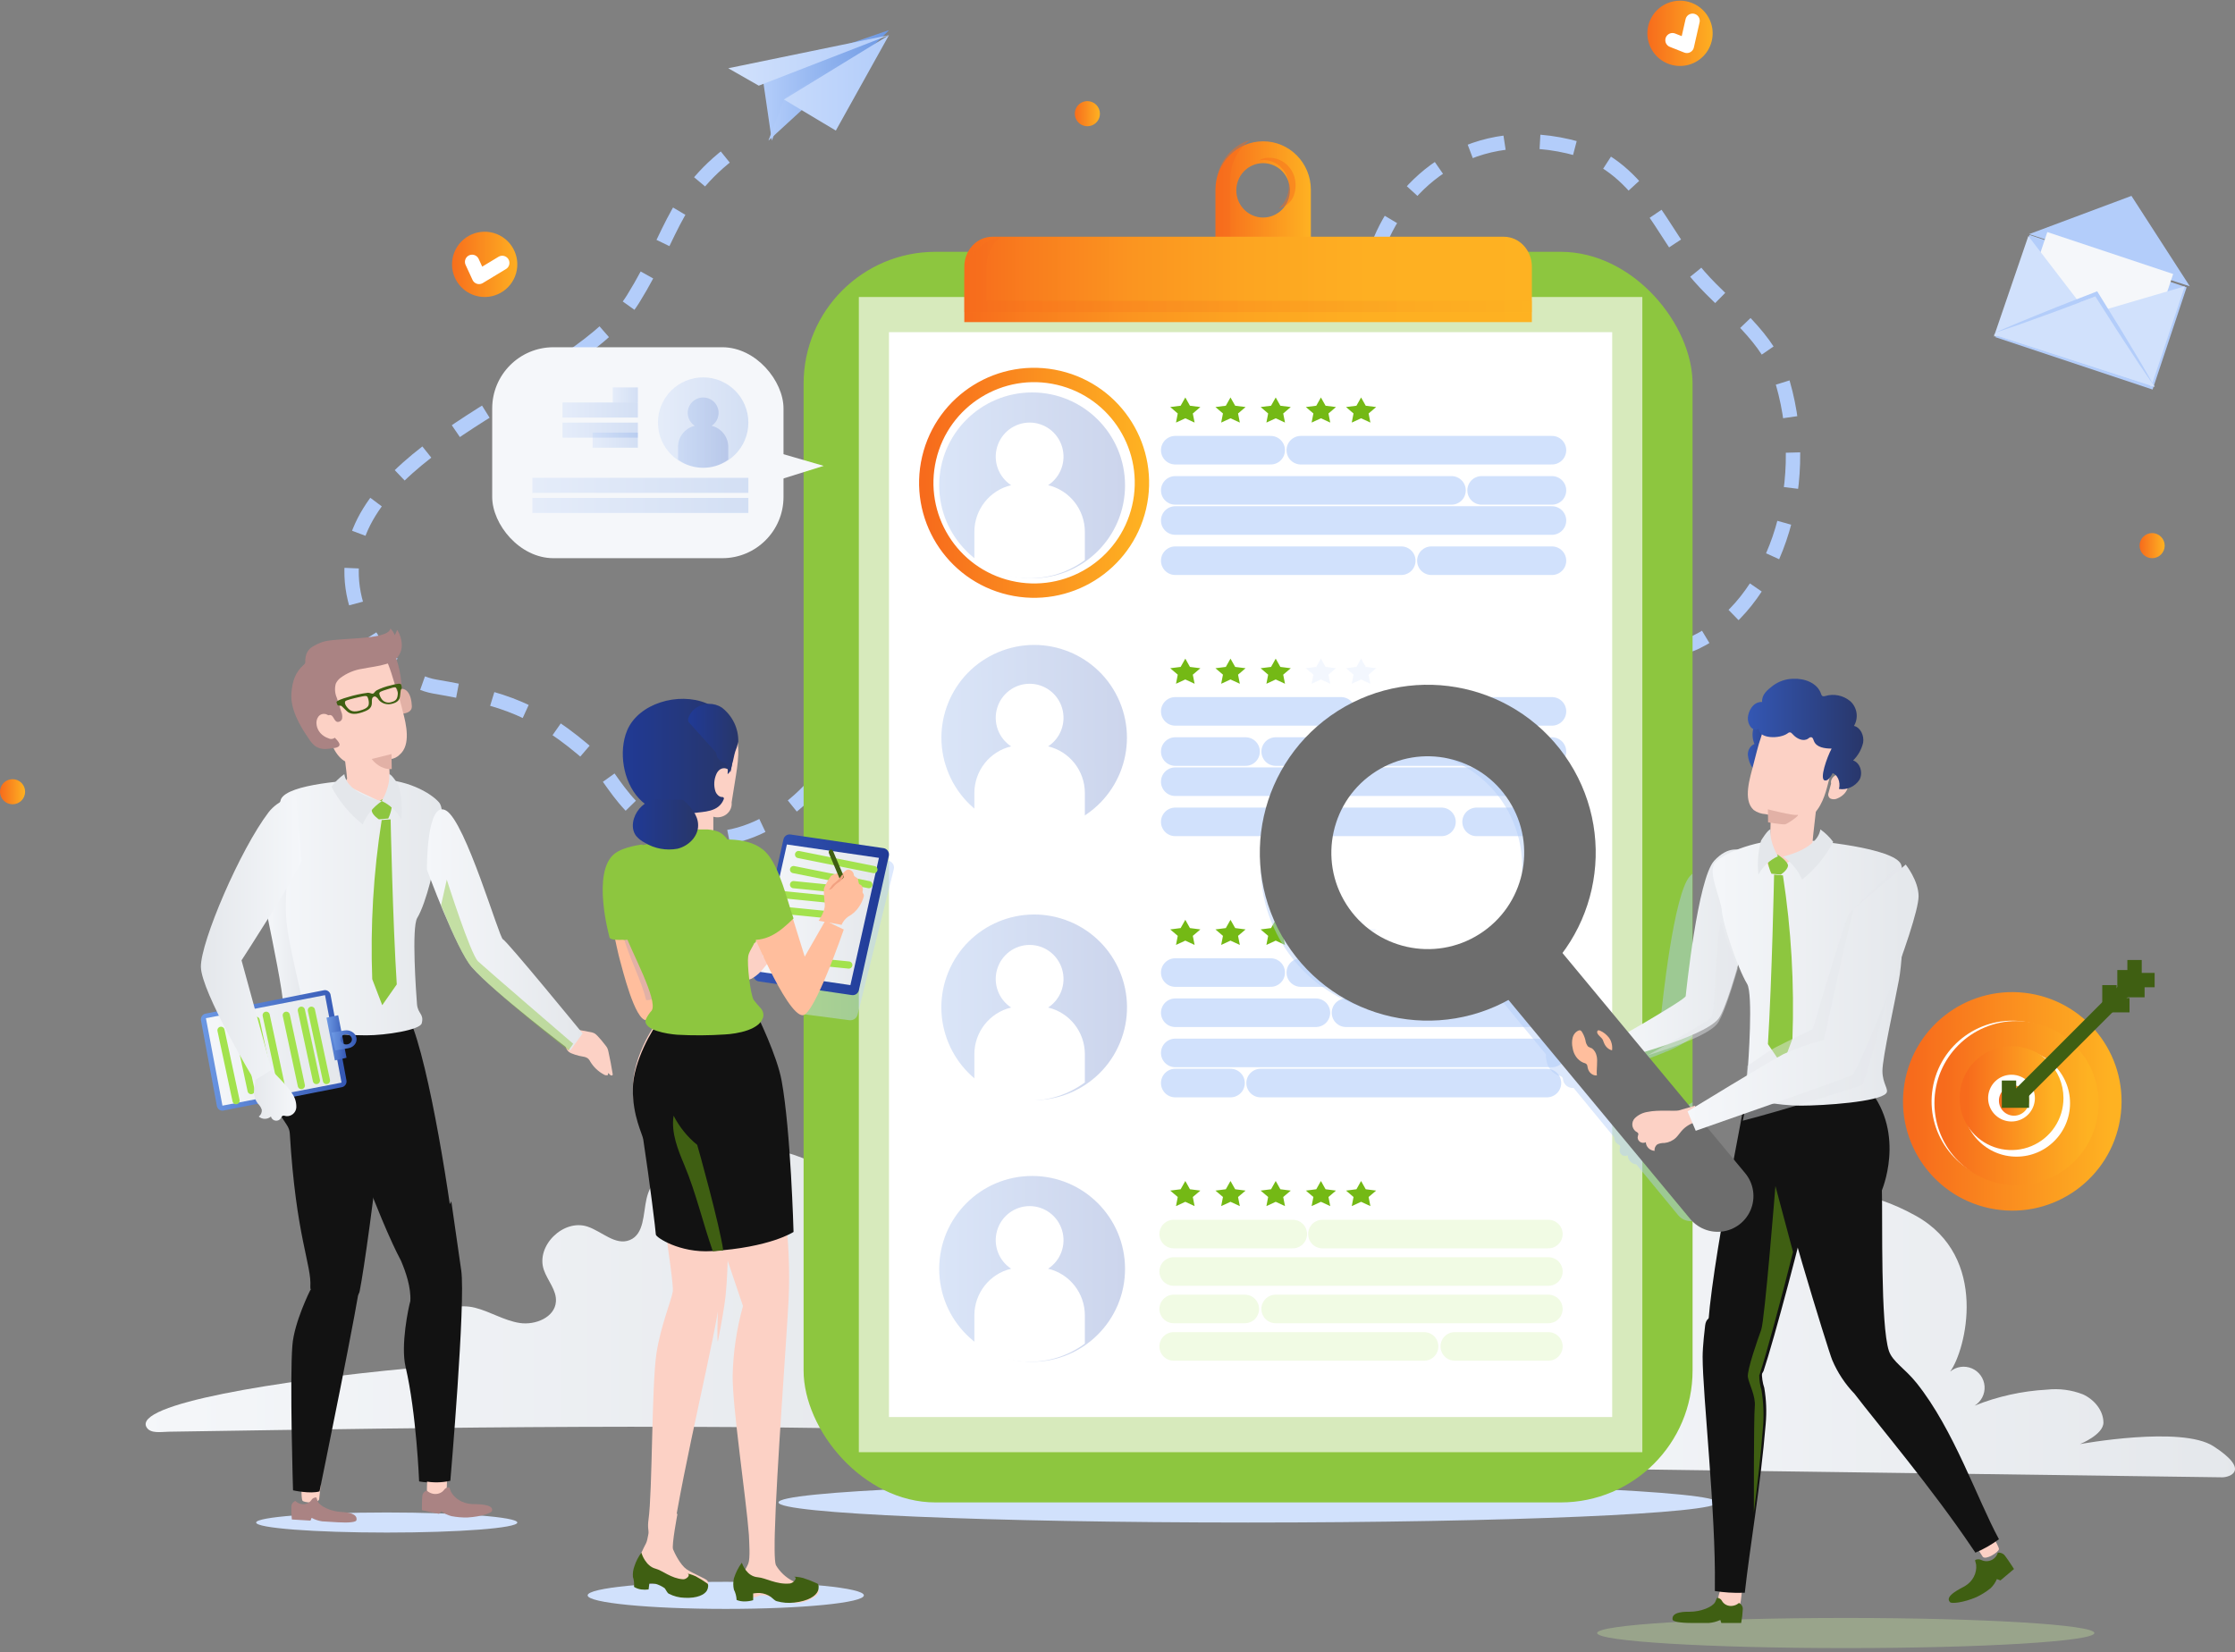 <?xml version="1.0" encoding="UTF-8"?>
<svg width="165px" height="122px" viewBox="0 0 165 122" version="1.1" xmlns="http://www.w3.org/2000/svg" xmlns:xlink="http://www.w3.org/1999/xlink">
    <rect x="0" y="0" width="165" height="122" fill="#808080" stroke="none"/>
    <title>42AB68BB-65E5-4CEC-9216-A4F12D2D5AF7</title>
    <defs>
        <linearGradient x1="0.029%" y1="49.98%" x2="100.029%" y2="49.98%" id="linearGradient-1">
            <stop stop-color="#F5F7FA" offset="0%"></stop>
            <stop stop-color="#E4E7EB" offset="100%"></stop>
        </linearGradient>
        <linearGradient x1="0.003%" y1="50.03%" x2="99.993%" y2="50.03%" id="linearGradient-2">
            <stop stop-color="#F5F7FA" offset="0%"></stop>
            <stop stop-color="#E4E7EB" offset="100%"></stop>
        </linearGradient>
        <linearGradient x1="-2.42920593e-13%" y1="50%" x2="100%" y2="50%" id="linearGradient-3">
            <stop stop-color="#F76B1C" offset="0%"></stop>
            <stop stop-color="#FEB222" offset="100%"></stop>
        </linearGradient>
        <linearGradient x1="2.02317465e-05%" y1="50.025%" x2="100.021%" y2="50.025%" id="linearGradient-4">
            <stop stop-color="#F76B1C" offset="0%"></stop>
            <stop stop-color="#F97E1E" offset="12%"></stop>
            <stop stop-color="#FB9520" offset="30%"></stop>
            <stop stop-color="#FDA521" offset="50%"></stop>
            <stop stop-color="#FEAF22" offset="71%"></stop>
            <stop stop-color="#FEB222" offset="100%"></stop>
        </linearGradient>
        <linearGradient x1="-0.007%" y1="50.025%" x2="100%" y2="50.025%" id="linearGradient-5">
            <stop stop-color="#F76B1C" offset="0%"></stop>
            <stop stop-color="#FEB222" offset="100%"></stop>
        </linearGradient>
        <linearGradient x1="-0.022%" y1="50%" x2="100%" y2="50%" id="linearGradient-6">
            <stop stop-color="#6C98E3" offset="0%"></stop>
            <stop stop-color="#3457B4" offset="100%"></stop>
        </linearGradient>
        <linearGradient x1="38.342%" y1="0.367%" x2="61.589%" y2="99.618%" id="linearGradient-7">
            <stop stop-color="#F76B1C" offset="0%"></stop>
            <stop stop-color="#FEB222" offset="100%"></stop>
        </linearGradient>
        <linearGradient x1="3.848%" y1="30.69%" x2="96.097%" y2="69.321%" id="linearGradient-8">
            <stop stop-color="#6C98E3" offset="0%"></stop>
            <stop stop-color="#3457B4" offset="100%"></stop>
        </linearGradient>
        <linearGradient x1="30.903%" y1="3.741%" x2="69.002%" y2="96.21%" id="linearGradient-9">
            <stop stop-color="#6C98E3" offset="0%"></stop>
            <stop stop-color="#3457B4" offset="100%"></stop>
        </linearGradient>
        <linearGradient x1="0%" y1="50%" x2="100%" y2="50%" id="linearGradient-10">
            <stop stop-color="#3457B4" offset="0%"></stop>
            <stop stop-color="#203A96" offset="100%"></stop>
        </linearGradient>
        <linearGradient x1="-0.004%" y1="50.024%" x2="100.004%" y2="50.024%" id="linearGradient-11">
            <stop stop-color="#F5F7FA" offset="0%"></stop>
            <stop stop-color="#E4E7EB" offset="100%"></stop>
        </linearGradient>
        <linearGradient x1="0%" y1="50.01%" x2="99.938%" y2="50.01%" id="linearGradient-12">
            <stop stop-color="#F5F7FA" offset="0%"></stop>
            <stop stop-color="#E4E7EB" offset="100%"></stop>
        </linearGradient>
        <linearGradient x1="0.001%" y1="49.99%" x2="99.877%" y2="49.99%" id="linearGradient-13">
            <stop stop-color="#F5F7FA" offset="0%"></stop>
            <stop stop-color="#E4E7EB" offset="100%"></stop>
        </linearGradient>
        <linearGradient x1="-0.001%" y1="50.147%" x2="100.001%" y2="50.147%" id="linearGradient-14">
            <stop stop-color="#6C98E3" offset="0%"></stop>
            <stop stop-color="#3457B4" offset="100%"></stop>
        </linearGradient>
        <linearGradient x1="0%" y1="50.019%" x2="100%" y2="50.019%" id="linearGradient-15">
            <stop stop-color="#F5F7FA" offset="0%"></stop>
            <stop stop-color="#E4E7EB" offset="100%"></stop>
        </linearGradient>
        <linearGradient x1="0.179%" y1="49.948%" x2="100.223%" y2="49.948%" id="linearGradient-16">
            <stop stop-color="#E4E7EB" offset="0%"></stop>
            <stop stop-color="#F5F7FA" offset="100%"></stop>
        </linearGradient>
        <linearGradient x1="0%" y1="50.007%" x2="100%" y2="50.007%" id="linearGradient-17">
            <stop stop-color="#E4E7EB" offset="0%"></stop>
            <stop stop-color="#F5F7FA" offset="100%"></stop>
        </linearGradient>
        <linearGradient x1="0%" y1="50%" x2="100%" y2="50%" id="linearGradient-18">
            <stop stop-color="#6C98E3" offset="0%"></stop>
            <stop stop-color="#3457B4" offset="100%"></stop>
        </linearGradient>
        <linearGradient x1="-0.171%" y1="50.026%" x2="100.145%" y2="50.026%" id="linearGradient-19">
            <stop stop-color="#6C98E3" offset="0%"></stop>
            <stop stop-color="#3457B4" offset="100%"></stop>
        </linearGradient>
        <linearGradient x1="0%" y1="49.995%" x2="100.007%" y2="49.995%" id="linearGradient-20">
            <stop stop-color="#D1E1FC" offset="0%"></stop>
            <stop stop-color="#B3CDFA" offset="100%"></stop>
        </linearGradient>
        <linearGradient x1="0.002%" y1="50%" x2="100.005%" y2="50%" id="linearGradient-21">
            <stop stop-color="#3457B4" offset="0%"></stop>
            <stop stop-color="#203A96" offset="100%"></stop>
        </linearGradient>
        <linearGradient x1="0%" y1="50%" x2="100%" y2="50%" id="linearGradient-22">
            <stop stop-color="#F5F7FA" offset="0%"></stop>
            <stop stop-color="#E4E7EB" offset="100%"></stop>
        </linearGradient>
        <linearGradient x1="0.141%" y1="49.945%" x2="100.089%" y2="49.945%" id="linearGradient-23">
            <stop stop-color="#203A96" offset="0%"></stop>
            <stop stop-color="#283669" offset="100%"></stop>
        </linearGradient>
        <linearGradient x1="-0.067%" y1="49.936%" x2="100.141%" y2="49.936%" id="linearGradient-24">
            <stop stop-color="#203A96" offset="0%"></stop>
            <stop stop-color="#283669" offset="100%"></stop>
        </linearGradient>
        <linearGradient x1="0.036%" y1="50.551%" x2="99.995%" y2="50.551%" id="linearGradient-25">
            <stop stop-color="#203A96" offset="0%"></stop>
            <stop stop-color="#283669" offset="100%"></stop>
        </linearGradient>
        <linearGradient x1="0.05%" y1="50.05%" x2="100.074%" y2="50.05%" id="linearGradient-26">
            <stop stop-color="#F5F7FA" offset="0%"></stop>
            <stop stop-color="#E4E7EB" offset="100%"></stop>
        </linearGradient>
        <linearGradient x1="-0.031%" y1="50.003%" x2="99.997%" y2="50.003%" id="linearGradient-27">
            <stop stop-color="#F5F7FA" offset="0%"></stop>
            <stop stop-color="#E4E7EB" offset="100%"></stop>
        </linearGradient>
        <linearGradient x1="0.012%" y1="50.052%" x2="100%" y2="50.052%" id="linearGradient-28">
            <stop stop-color="#3457B4" offset="0%"></stop>
            <stop stop-color="#283669" offset="100%"></stop>
        </linearGradient>
        <linearGradient x1="-0.009%" y1="49.936%" x2="100.157%" y2="49.936%" id="linearGradient-29">
            <stop stop-color="#3457B4" offset="0%"></stop>
            <stop stop-color="#283669" offset="100%"></stop>
        </linearGradient>
        <linearGradient x1="1.00607821e-13%" y1="50%" x2="100.071%" y2="50%" id="linearGradient-30">
            <stop stop-color="#F5F7FA" offset="0%"></stop>
            <stop stop-color="#E4E7EB" offset="100%"></stop>
        </linearGradient>
        <linearGradient x1="1.76587197e-13%" y1="49.683%" x2="100%" y2="49.683%" id="linearGradient-31">
            <stop stop-color="#B3CDFA" offset="0%"></stop>
            <stop stop-color="#6C98E3" offset="100%"></stop>
        </linearGradient>
        <linearGradient x1="0%" y1="49.981%" x2="100%" y2="49.981%" id="linearGradient-32">
            <stop stop-color="#B3CDFA" offset="0%"></stop>
            <stop stop-color="#6C98E3" offset="100%"></stop>
        </linearGradient>
        <linearGradient x1="0%" y1="49.979%" x2="100%" y2="49.979%" id="linearGradient-33">
            <stop stop-color="#D1E1FC" offset="0%"></stop>
            <stop stop-color="#B3CDFA" offset="100%"></stop>
        </linearGradient>
        <linearGradient x1="100%" y1="49.802%" x2="2.581445e-13%" y2="49.802%" id="linearGradient-34">
            <stop stop-color="#B3CDFA" offset="0%"></stop>
            <stop stop-color="#6C98E3" offset="100%"></stop>
        </linearGradient>
        <linearGradient x1="100%" y1="49.802%" x2="3.02680612e-13%" y2="49.802%" id="linearGradient-35">
            <stop stop-color="#B3CDFA" offset="0%"></stop>
            <stop stop-color="#6C98E3" offset="100%"></stop>
        </linearGradient>
        <linearGradient x1="100%" y1="50%" x2="0%" y2="50%" id="linearGradient-36">
            <stop stop-color="#B3CDFA" offset="0%"></stop>
            <stop stop-color="#6C98E3" offset="100%"></stop>
        </linearGradient>
        <linearGradient x1="100%" y1="49.802%" x2="8.23817665e-13%" y2="49.802%" id="linearGradient-37">
            <stop stop-color="#B3CDFA" offset="0%"></stop>
            <stop stop-color="#6C98E3" offset="100%"></stop>
        </linearGradient>
        <linearGradient x1="0.001%" y1="50.227%" x2="100.455%" y2="50.227%" id="linearGradient-38">
            <stop stop-color="#B3CDFA" offset="0%"></stop>
            <stop stop-color="#6C98E3" offset="100%"></stop>
        </linearGradient>
        <linearGradient x1="0.078%" y1="50.14%" x2="100%" y2="50.14%" id="linearGradient-39">
            <stop stop-color="#6C98E3" offset="0%"></stop>
            <stop stop-color="#3457B4" offset="100%"></stop>
        </linearGradient>
        <linearGradient x1="0.018%" y1="50.026%" x2="99.946%" y2="50.026%" id="linearGradient-40">
            <stop stop-color="#F76B1C" offset="0%"></stop>
            <stop stop-color="#FEB222" offset="100%"></stop>
        </linearGradient>
        <linearGradient x1="-0.145%" y1="49.799%" x2="99.918%" y2="49.799%" id="linearGradient-41">
            <stop stop-color="#F76B1C" offset="0%"></stop>
            <stop stop-color="#FEB222" offset="100%"></stop>
        </linearGradient>
        <linearGradient x1="41.559%" y1="-1.56%" x2="58.368%" y2="101.517%" id="linearGradient-42">
            <stop stop-color="#F76B1C" offset="0%"></stop>
            <stop stop-color="#FEB222" offset="100%"></stop>
        </linearGradient>
        <linearGradient x1="-3.195%" y1="50%" x2="103.165%" y2="50%" id="linearGradient-43">
            <stop stop-color="#F76B1C" offset="0%"></stop>
            <stop stop-color="#FEB222" offset="100%"></stop>
        </linearGradient>
        <linearGradient x1="-5.655%" y1="49.946%" x2="105.603%" y2="49.946%" id="linearGradient-44">
            <stop stop-color="#F76B1C" offset="0%"></stop>
            <stop stop-color="#FEB222" offset="100%"></stop>
        </linearGradient>
        <linearGradient x1="0%" y1="50%" x2="99.874%" y2="50%" id="linearGradient-45">
            <stop stop-color="#F76B1C" offset="0%"></stop>
            <stop stop-color="#FEB222" offset="100%"></stop>
        </linearGradient>
        <linearGradient x1="0.175%" y1="50.353%" x2="99.999%" y2="50.353%" id="linearGradient-46">
            <stop stop-color="#F76B1C" offset="0%"></stop>
            <stop stop-color="#FEB222" offset="100%"></stop>
        </linearGradient>
        <linearGradient x1="0.177%" y1="50%" x2="100%" y2="50%" id="linearGradient-47">
            <stop stop-color="#F76B1C" offset="0%"></stop>
            <stop stop-color="#FEB222" offset="100%"></stop>
        </linearGradient>
        <linearGradient x1="0.178%" y1="49.999%" x2="100%" y2="49.999%" id="linearGradient-48">
            <stop stop-color="#F76B1C" offset="0%"></stop>
            <stop stop-color="#FEB222" offset="100%"></stop>
        </linearGradient>
    </defs>
    <g id="4.0.16-Technology_-REACTJS-DEVELOPMENT-COMPANY" stroke="none" stroke-width="1" fill="none" fill-rule="evenodd">
        <g id="4.0.16-Technology_-ReactJS-development-company" transform="translate(-930, -3670)">
            <g id="Section/Advantages-Copy" transform="translate(0, 3384)">
                <g id="Group-9" transform="translate(150, 80)">
                    <g id="Group-10" transform="translate(165, 176)">
                        <g id="illustration/Training&amp;development_1" transform="translate(615, 30)">
                            <g id="Group-2" transform="translate(0, 0.05)">
                                <path d="M63.195,87.904 C60.523,85.465 56.929,84.265 53.31,84.603 C50.895,84.845 48.255,86.121 47.729,88.466 C47.476,89.581 47.566,91.063 46.498,91.502 C45.431,91.94 44.444,90.866 43.371,90.51 C41.587,89.922 39.544,91.937 40.148,93.702 C40.421,94.505 41.108,95.205 41.04,96.055 C40.962,97.206 39.523,97.806 38.364,97.626 C37.204,97.447 36.194,96.782 35.064,96.5 C33.934,96.217 32.471,96.5 32.073,97.585 C31.716,98.556 32.331,99.865 31.558,100.562 C31.194,100.824 30.755,100.965 30.304,100.965 C20.513,101.883 9.733,103.613 10.83,105.342 C11.127,105.813 11.894,105.663 12.456,105.654 C33.292,105.331 52.215,105.025 73.045,105.654" id="Path" fill="url(#linearGradient-1)" fill-rule="nonzero"></path>
                                <path d="M63.034,53.083 C61.581,57.231 57.264,61.877 52.333,61.877 C46.739,61.877 45.372,57.32 43.735,55.88 C39.721,52.339 37.213,51.514 32.101,50.639 C28.778,50.071 25.226,45.39 26.085,40.741 C27.657,32.269 42.881,28.242 46.736,22.028 C49.879,16.969 49.701,13.957 55.206,10.333" id="Path" stroke="#B3CDFA" stroke-width="1.06" stroke-dasharray="2.64"></path>
                                <path d="M100.984,19.653 C101.017,19.529 101.054,19.407 101.095,19.283" id="Path" stroke="#B3CDFA" stroke-width="1.06"></path>
                                <path d="M101.596,18.528 C103.126,13.897 108.108,8.968 115.805,10.76 C121.163,12.006 122.584,17.097 125.462,20.368 C127.59,22.791 130.619,24.784 131.614,28.21 C133.902,36.113 130.785,44.669 125.213,47.358 C122.016,48.902 113.919,48.141 110.115,46.659" id="Path" stroke="#B3CDFA" stroke-width="1.06" stroke-dasharray="2.62"></path>
                                <path d="M109.753,45.898 C109.623,45.832 109.499,45.765 109.382,45.694" id="Path" stroke="#B3CDFA" stroke-width="1.06"></path>
                                <path d="M118.056,108.396 L164.064,109.021 C164.579,109.021 166.2,108.527 163.404,106.723 C161.036,105.195 153.556,106.569 153.556,106.569 C153.556,106.569 155.296,105.87 155.287,104.97 C155.278,104.07 154.597,103.273 153.777,102.897 C152.931,102.567 152.017,102.447 151.114,102.548 C149.28,102.648 147.475,103.048 145.77,103.732 C146.267,103.43 146.553,102.875 146.511,102.294 C146.469,101.714 146.106,101.205 145.57,100.978 C145.035,100.751 144.417,100.842 143.971,101.215 C145.119,99.658 146.897,92.755 141.434,89.711 C134.59,85.9 129.393,89.036 128.284,91.331 C127.721,89.08 125.138,87.374 123.436,86.951 C119.557,85.985 117.03,86.273 113.408,87.964 C112.126,88.556 110.41,90.608 109.561,91.739 C108.229,93.516 108.019,95.861 107.945,98.076 C107.892,99.737 107.885,101.4 107.924,103.066" id="Path" fill="url(#linearGradient-2)" fill-rule="nonzero"></path>
                                <path d="M126.809,110.875 C126.809,111.696 111.286,112.359 92.142,112.359 C72.997,112.359 57.472,111.696 57.472,110.875 C57.472,110.054 72.994,109.392 92.142,109.392 C111.289,109.392 126.809,110.054 126.809,110.875 Z" id="Path" fill="#D1E1FC" fill-rule="nonzero"></path>
                                <path d="M93.253,10.383 C91.307,10.383 89.73,11.984 89.73,13.958 L89.73,18.541 L96.775,18.541 L96.775,13.958 C96.775,11.984 95.198,10.383 93.253,10.383 Z M93.253,16.011 C92.453,16.012 91.73,15.524 91.423,14.774 C91.116,14.024 91.285,13.16 91.85,12.585 C92.416,12.011 93.267,11.838 94.006,12.149 C94.746,12.459 95.228,13.191 95.228,14.004 C95.228,15.111 94.344,16.009 93.253,16.011 L93.253,16.011 Z" id="Shape" fill="url(#linearGradient-3)" fill-rule="nonzero"></path>
                                <g id="Group" opacity="0.45" transform="translate(89.792, 10.289)" fill="#F76B1C" fill-rule="nonzero">
                                    <path d="M5.36,3.472 C5.373,2.886 5.132,2.324 4.702,1.942 C4.273,1.561 3.7,1.4 3.144,1.505 C3.381,1.363 3.654,1.295 3.928,1.31 C4.992,1.311 5.853,2.207 5.853,3.311 C5.853,4.31 5.36,4.852 4.617,5.05 C5.067,4.656 5.337,4.083 5.36,3.472 L5.36,3.472 Z M1.048,7.539 L1.048,2.97 C1.013,1.79 1.557,0.672 2.492,0 C1.018,0.436 0.001,1.833 0,3.424 L0,7.993 L6.869,7.993 L6.869,7.536 L1.048,7.539 Z" id="Shape"></path>
                                </g>
                                <rect id="Rectangle" fill="#8DC63F" fill-rule="nonzero" x="59.326" y="18.541" width="65.629" height="92.334" rx="9.74"></rect>
                                <rect id="Rectangle" fill="#D7EABC" fill-rule="nonzero" x="63.404" y="21.878" width="57.843" height="85.289"></rect>
                                <rect id="Rectangle" fill="#FFFFFF" fill-rule="nonzero" x="65.629" y="24.474" width="53.393" height="80.097"></rect>
                                <path d="M73.265,17.429 L111.022,17.429 C112.164,17.429 113.09,18.42 113.09,19.643 L113.09,23.733 L71.191,23.733 L71.191,19.649 C71.189,19.06 71.407,18.494 71.797,18.077 C72.186,17.66 72.714,17.427 73.265,17.429 L73.265,17.429 Z" id="Path" fill="url(#linearGradient-4)" fill-rule="nonzero"></path>
                                <path d="M72.807,22.163 L72.807,19.765 C72.807,18.883 73.183,18.039 73.849,17.429 C72.297,17.756 71.191,19.072 71.191,20.593 L71.191,22.991 L113.09,22.991 L113.09,22.163 L72.807,22.163 Z" id="Path" fill="url(#linearGradient-5)" fill-rule="nonzero" opacity="0.45"></path>
                                <ellipse id="Oval" fill="url(#linearGradient-6)" fill-rule="nonzero" opacity="0.25" cx="76.197" cy="35.784" rx="6.86" ry="6.86"></ellipse>
                                <ellipse id="Oval" stroke="url(#linearGradient-7)" stroke-width="1.06" transform="translate(76.343, 35.596) rotate(-76.82) translate(-76.343, -35.596) " cx="76.343" cy="35.596" rx="7.96" ry="7.96"></ellipse>
                                <path d="M77.378,35.772 C78.306,35.165 78.727,34.016 78.411,32.948 C78.096,31.881 77.12,31.149 76.013,31.149 C74.905,31.149 73.929,31.881 73.614,32.948 C73.299,34.016 73.719,35.165 74.648,35.772 C73.058,36.149 71.935,37.574 71.933,39.216 L71.933,41.303 C74.361,43.092 77.662,43.092 80.09,41.303 L80.09,39.216 C80.089,37.575 78.967,36.149 77.378,35.772 L77.378,35.772 Z" id="Path" fill="#FFFFFF" fill-rule="nonzero"></path>
                                <polygon id="Path" fill="#74B915" fill-rule="nonzero" points="87.506 29.295 87.849 29.905 88.618 30.002 88.06 30.477 88.192 31.149 87.506 30.832 86.819 31.149 86.948 30.477 86.393 30.002 87.162 29.905"></polygon>
                                <polygon id="Path" fill="#74B915" fill-rule="nonzero" points="90.841 29.295 91.188 29.905 91.955 30.002 91.4 30.477 91.532 31.149 90.841 30.832 90.154 31.149 90.286 30.477 89.73 30.002 90.497 29.905"></polygon>
                                <polygon id="Path" fill="#74B915" fill-rule="nonzero" points="94.18 29.295 94.523 29.905 95.292 30.002 94.734 30.477 94.866 31.149 94.18 30.832 93.493 31.149 93.622 30.477 93.067 30.002 93.837 29.905"></polygon>
                                <polygon id="Path" fill="#74B915" fill-rule="nonzero" points="97.517 29.295 97.86 29.905 98.629 30.002 98.075 30.477 98.206 31.149 97.517 30.832 96.83 31.149 96.962 30.477 96.404 30.002 97.174 29.905"></polygon>
                                <polygon id="Path" fill="#74B915" fill-rule="nonzero" points="100.483 29.295 100.826 29.905 101.596 30.002 101.038 30.477 101.17 31.149 100.483 30.832 99.794 31.149 99.925 30.477 99.371 30.002 100.14 29.905"></polygon>
                                <line x1="86.764" y1="33.188" x2="93.809" y2="33.188" id="Path" stroke="#D1E1FC" stroke-width="2.11" fill="#B3CDFA" fill-rule="nonzero" stroke-linecap="round" stroke-linejoin="round"></line>
                                <line x1="109.382" y1="36.155" x2="114.573" y2="36.155" id="Path" stroke="#D1E1FC" stroke-width="2.11" fill="#B3CDFA" fill-rule="nonzero" stroke-linecap="round" stroke-linejoin="round"></line>
                                <line x1="86.764" y1="36.155" x2="107.157" y2="36.155" id="Path" stroke="#D1E1FC" stroke-width="2.11" fill="#B3CDFA" fill-rule="nonzero" stroke-linecap="round" stroke-linejoin="round"></line>
                                <line x1="86.764" y1="38.38" x2="114.573" y2="38.38" id="Path" stroke="#D1E1FC" stroke-width="2.11" fill="#B3CDFA" fill-rule="nonzero" stroke-linecap="round" stroke-linejoin="round"></line>
                                <line x1="105.674" y1="41.347" x2="114.573" y2="41.347" id="Path" stroke="#D1E1FC" stroke-width="2.11" fill="#B3CDFA" fill-rule="nonzero" stroke-linecap="round" stroke-linejoin="round"></line>
                                <line x1="86.764" y1="41.347" x2="103.449" y2="41.347" id="Path" stroke="#D1E1FC" stroke-width="2.11" fill="#B3CDFA" fill-rule="nonzero" stroke-linecap="round" stroke-linejoin="round"></line>
                                <line x1="96.034" y1="33.188" x2="114.573" y2="33.188" id="Path" stroke="#D1E1FC" stroke-width="2.11" fill="#B3CDFA" fill-rule="nonzero" stroke-linecap="round" stroke-linejoin="round"></line>
                                <ellipse id="Oval" fill="url(#linearGradient-8)" fill-rule="nonzero" opacity="0.25" transform="translate(76.349, 54.414) rotate(-22.973) translate(-76.349, -54.414) " cx="76.349" cy="54.414" rx="6.847" ry="6.847"></ellipse>
                                <path d="M77.378,55.055 C78.306,54.447 78.727,53.299 78.411,52.231 C78.096,51.164 77.12,50.432 76.013,50.432 C74.905,50.432 73.929,51.164 73.614,52.231 C73.299,53.299 73.719,54.447 74.648,55.055 C73.058,55.432 71.935,56.857 71.933,58.499 L71.933,60.586 C74.361,62.374 77.662,62.374 80.09,60.586 L80.09,58.499 C80.089,56.858 78.967,55.432 77.378,55.055 L77.378,55.055 Z" id="Path" fill="#FFFFFF" fill-rule="nonzero"></path>
                                <polygon id="Path" fill="#74B915" fill-rule="nonzero" points="87.506 48.578 87.849 49.189 88.618 49.286 88.06 49.761 88.192 50.432 87.506 50.115 86.819 50.432 86.948 49.761 86.393 49.286 87.162 49.189"></polygon>
                                <polygon id="Path" fill="#74B915" fill-rule="nonzero" points="90.841 48.578 91.188 49.189 91.955 49.286 91.4 49.761 91.532 50.432 90.841 50.115 90.154 50.432 90.286 49.761 89.73 49.286 90.497 49.189"></polygon>
                                <polygon id="Path" fill="#74B915" fill-rule="nonzero" points="94.18 48.578 94.523 49.189 95.292 49.286 94.734 49.761 94.866 50.432 94.18 50.115 93.493 50.432 93.622 49.761 93.067 49.286 93.837 49.189"></polygon>
                                <polygon id="Path" fill="#D1E1FC" fill-rule="nonzero" opacity="0.25" points="97.517 48.578 97.86 49.189 98.629 49.286 98.075 49.761 98.206 50.432 97.517 50.115 96.83 50.432 96.962 49.761 96.404 49.286 97.174 49.189"></polygon>
                                <polygon id="Path" fill="#D1E1FC" fill-rule="nonzero" opacity="0.25" points="100.483 48.578 100.826 49.189 101.596 49.286 101.038 49.761 101.17 50.432 100.483 50.115 99.794 50.432 99.925 49.761 99.371 49.286 100.14 49.189"></polygon>
                                <line x1="86.764" y1="52.471" x2="99" y2="52.471" id="Path" stroke="#D1E1FC" stroke-width="2.11" fill="#B3CDFA" fill-rule="nonzero" stroke-linecap="round" stroke-linejoin="round"></line>
                                <line x1="94.18" y1="55.438" x2="114.573" y2="55.438" id="Path" stroke="#D1E1FC" stroke-width="2.11" fill="#B3CDFA" fill-rule="nonzero" stroke-linecap="round" stroke-linejoin="round"></line>
                                <line x1="86.764" y1="55.438" x2="91.955" y2="55.438" id="Path" stroke="#D1E1FC" stroke-width="2.11" fill="#B3CDFA" fill-rule="nonzero" stroke-linecap="round" stroke-linejoin="round"></line>
                                <line x1="86.764" y1="57.663" x2="114.573" y2="57.663" id="Path" stroke="#D1E1FC" stroke-width="2.11" fill="#B3CDFA" fill-rule="nonzero" stroke-linecap="round" stroke-linejoin="round"></line>
                                <line x1="109.011" y1="60.629" x2="114.573" y2="60.629" id="Path" stroke="#D1E1FC" stroke-width="2.11" fill="#B3CDFA" fill-rule="nonzero" stroke-linecap="round" stroke-linejoin="round"></line>
                                <line x1="86.764" y1="60.629" x2="106.416" y2="60.629" id="Path" stroke="#D1E1FC" stroke-width="2.11" fill="#B3CDFA" fill-rule="nonzero" stroke-linecap="round" stroke-linejoin="round"></line>
                                <line x1="101.225" y1="52.471" x2="114.573" y2="52.471" id="Path" stroke="#D1E1FC" stroke-width="2.11" fill="#B3CDFA" fill-rule="nonzero" stroke-linecap="round" stroke-linejoin="round"></line>
                                <ellipse id="Oval" fill="url(#linearGradient-9)" fill-rule="nonzero" opacity="0.25" transform="translate(76.349, 74.321) rotate(-67.61) translate(-76.349, -74.321) " cx="76.349" cy="74.321" rx="6.852" ry="6.852"></ellipse>
                                <path d="M77.378,74.337 C78.306,73.73 78.727,72.581 78.411,71.514 C78.096,70.446 77.12,69.714 76.013,69.714 C74.905,69.714 73.929,70.446 73.614,71.514 C73.299,72.581 73.719,73.73 74.648,74.337 C73.059,74.714 71.936,76.138 71.933,77.778 L71.933,79.868 C74.361,81.657 77.662,81.657 80.09,79.868 L80.09,77.778 C80.088,76.138 78.966,74.715 77.378,74.337 Z" id="Path" fill="#FFFFFF" fill-rule="nonzero"></path>
                                <polygon id="Path" fill="#74B915" fill-rule="nonzero" points="87.506 67.86 87.849 68.47 88.618 68.57 88.06 69.045 88.192 69.714 87.506 69.397 86.819 69.714 86.948 69.045 86.393 68.57 87.162 68.47"></polygon>
                                <polygon id="Path" fill="#74B915" fill-rule="nonzero" points="90.841 67.86 91.188 68.47 91.955 68.57 91.4 69.045 91.532 69.714 90.841 69.397 90.154 69.714 90.286 69.045 89.73 68.57 90.497 68.47"></polygon>
                                <polygon id="Path" fill="#74B915" fill-rule="nonzero" points="94.18 67.86 94.523 68.47 95.292 68.57 94.734 69.045 94.866 69.714 94.18 69.397 93.493 69.714 93.622 69.045 93.067 68.57 93.837 68.47"></polygon>
                                <polygon id="Path" fill="url(#linearGradient-10)" fill-rule="nonzero" points="97.517 67.86 97.86 68.47 98.629 68.57 98.075 69.045 98.206 69.714 97.517 69.397 96.83 69.714 96.962 69.045 96.404 68.57 97.174 68.47"></polygon>
                                <polygon id="Path" fill="#D1E1FC" fill-rule="nonzero" opacity="0.25" points="100.483 67.86 100.826 68.47 101.596 68.57 101.038 69.045 101.17 69.714 100.483 69.397 99.794 69.714 99.925 69.045 99.371 68.57 100.14 68.47"></polygon>
                                <line x1="86.764" y1="71.754" x2="93.809" y2="71.754" id="Path" stroke="#D1E1FC" stroke-width="2.11" fill="#B3CDFA" fill-rule="nonzero" stroke-linecap="round" stroke-linejoin="round"></line>
                                <line x1="99.371" y1="74.72" x2="114.573" y2="74.72" id="Path" stroke="#D1E1FC" stroke-width="2.11" fill="#B3CDFA" fill-rule="nonzero" stroke-linecap="round" stroke-linejoin="round"></line>
                                <line x1="86.764" y1="74.72" x2="97.146" y2="74.72" id="Path" stroke="#D1E1FC" stroke-width="2.11" fill="#B3CDFA" fill-rule="nonzero" stroke-linecap="round" stroke-linejoin="round"></line>
                                <line x1="86.764" y1="77.687" x2="114.573" y2="77.687" id="Path" stroke="#D1E1FC" stroke-width="2.11" fill="#B3CDFA" fill-rule="nonzero" stroke-linecap="round" stroke-linejoin="round"></line>
                                <line x1="93.067" y1="79.912" x2="114.202" y2="79.912" id="Path" stroke="#D1E1FC" stroke-width="2.11" fill="#B3CDFA" fill-rule="nonzero" stroke-linecap="round" stroke-linejoin="round"></line>
                                <line x1="86.764" y1="79.912" x2="90.843" y2="79.912" id="Path" stroke="#D1E1FC" stroke-width="2.11" fill="#B3CDFA" fill-rule="nonzero" stroke-linecap="round" stroke-linejoin="round"></line>
                                <line x1="96.034" y1="71.754" x2="114.573" y2="71.754" id="Path" stroke="#D1E1FC" stroke-width="2.11" fill="#B3CDFA" fill-rule="nonzero" stroke-linecap="round" stroke-linejoin="round"></line>
                                <ellipse id="Oval" fill="url(#linearGradient-6)" fill-rule="nonzero" opacity="0.25" cx="76.197" cy="93.632" rx="6.86" ry="6.86"></ellipse>
                                <path d="M77.378,93.62 C78.306,93.013 78.727,91.864 78.411,90.796 C78.096,89.729 77.12,88.997 76.013,88.997 C74.905,88.997 73.929,89.729 73.614,90.796 C73.299,91.864 73.719,93.013 74.648,93.62 C73.058,93.997 71.935,95.422 71.933,97.064 L71.933,99.151 C74.361,100.94 77.662,100.94 80.09,99.151 L80.09,97.064 C80.089,95.423 78.967,93.997 77.378,93.62 Z" id="Path" fill="#FFFFFF" fill-rule="nonzero"></path>
                                <polygon id="Path" fill="#74B915" fill-rule="nonzero" points="87.506 87.143 87.849 87.753 88.618 87.852 88.06 88.325 88.192 88.997 87.506 88.68 86.819 88.997 86.948 88.325 86.393 87.852 87.162 87.753"></polygon>
                                <polygon id="Path" fill="#74B915" fill-rule="nonzero" points="90.841 87.143 91.188 87.753 91.955 87.852 91.4 88.325 91.532 88.997 90.841 88.68 90.154 88.997 90.286 88.325 89.73 87.852 90.497 87.753"></polygon>
                                <polygon id="Path" fill="#74B915" fill-rule="nonzero" points="94.18 87.143 94.523 87.753 95.292 87.852 94.734 88.325 94.866 88.997 94.18 88.68 93.493 88.997 93.622 88.325 93.067 87.852 93.837 87.753"></polygon>
                                <polygon id="Path" fill="#74B915" fill-rule="nonzero" points="97.517 87.143 97.86 87.753 98.629 87.852 98.075 88.325 98.206 88.997 97.517 88.68 96.83 88.997 96.962 88.325 96.404 87.852 97.174 87.753"></polygon>
                                <polygon id="Path" fill="#74B915" fill-rule="nonzero" points="100.483 87.143 100.826 87.753 101.596 87.852 101.038 88.325 101.17 88.997 100.483 88.68 99.794 88.997 99.925 88.325 99.371 87.852 100.14 87.753"></polygon>
                                <g id="Group" opacity="0.15" transform="translate(86.648, 90.913)" stroke="#A3E24D" stroke-linecap="round" stroke-linejoin="round" stroke-width="2.11">
                                    <line x1="27.661" y1="8.443" x2="20.752" y2="8.443" id="Path"></line>
                                    <line x1="5.25" y1="5.678" x2="0" y2="5.678" id="Path"></line>
                                    <line x1="27.661" y1="5.678" x2="7.528" y2="5.678" id="Path"></line>
                                    <line x1="27.661" y1="2.913" x2="0" y2="2.913" id="Path"></line>
                                    <line x1="8.792" y1="0.148" x2="0" y2="0.148" id="Path"></line>
                                    <line x1="27.661" y1="0.148" x2="10.981" y2="0.148" id="Path"></line>
                                    <line x1="18.486" y1="8.443" x2="0" y2="8.443" id="Path"></line>
                                </g>
                                <path d="M97.706,72.862 C99.52,74.144 101.684,74.832 103.901,74.833 C104.544,74.832 105.186,74.774 105.819,74.662 C107.355,74.39 108.814,73.787 110.096,72.894 L114.132,77.794 C114.121,77.96 114.137,78.128 114.179,78.289 C114.26,78.765 114.58,79.164 115.025,79.344 C115.146,79.376 115.283,79.4 115.348,79.503 C115.378,79.566 115.396,79.636 115.4,79.706 C115.479,80.063 115.809,80.306 116.171,80.272 L116.171,80.272 L119.17,83.919 C119.164,84.106 119.249,84.285 119.399,84.397 C119.486,84.456 119.604,84.509 119.615,84.612 C119.614,84.666 119.601,84.719 119.577,84.768 C119.531,84.927 119.584,85.099 119.712,85.203 C119.84,85.308 120.017,85.326 120.163,85.248 C120.178,85.601 120.452,85.888 120.802,85.917 L123.892,89.67 C124.122,89.949 124.463,90.109 124.823,90.109 L124.937,90.109 L124.937,87.131 L122.752,84.461 C122.776,84.432 122.796,84.4 122.823,84.37 C122.936,84.236 123.067,84.118 123.212,84.019 L123.271,84.155 L124.955,83.566 L124.955,81.33 C123.693,82.11 122.67,82.75 122.67,82.75 L122.685,82.782 L122.6,82.809 C122.202,82.842 121.802,82.85 121.402,82.832 L118.391,79.158 C118.948,78.999 119.689,78.784 120.479,78.528 L120.526,78.51 L120.819,78.41 L120.931,78.374 L121.177,78.289 L121.305,78.245 L121.537,78.162 L121.674,78.115 L121.897,78.033 L122.041,77.98 L122.266,77.894 L122.392,77.844 L122.626,77.75 L122.738,77.706 L123.031,77.579 L123.063,77.579 L123.382,77.435 L123.464,77.396 L123.684,77.293 L123.786,77.24 L123.965,77.149 L124.073,77.09 L124.226,77.001 L124.328,76.943 L124.466,76.857 L124.557,76.795 L124.68,76.707 L124.756,76.651 L124.873,76.551 L124.926,76.506 L124.943,76.486 L124.943,64.459 C124.882,64.518 124.823,64.568 124.762,64.633 C123.546,65.947 122.691,74.356 122.659,74.65 C122.635,74.886 119.188,76.892 117.468,77.891 C117.468,77.654 117.382,77.424 117.225,77.246 C117.037,77.052 116.805,76.906 116.549,76.822 C116.514,76.809 116.477,76.802 116.44,76.801 L111.903,71.286 C114.948,67.936 115.612,63.039 113.568,58.993 C111.525,54.946 107.203,52.596 102.718,53.093 C98.232,53.591 94.523,56.832 93.406,61.229 C92.288,65.627 93.996,70.261 97.694,72.862 L97.706,72.862 Z M97,59.047 C98.278,57.195 100.24,55.935 102.448,55.547 C102.941,55.459 103.441,55.414 103.942,55.414 C107.83,55.422 111.21,58.099 112.13,61.899 C113.049,65.698 111.271,69.639 107.822,71.444 C104.373,73.248 100.145,72.451 97.579,69.513 C95.014,66.574 94.775,62.254 97,59.047 L97,59.047 Z" id="Shape" fill="#B3CDFA" fill-rule="nonzero" opacity="0.45" style="mix-blend-mode: multiply;"></path>
                                <path d="M38.191,112.36 C38.191,112.77 33.875,113.1 28.552,113.1 C23.229,113.1 18.91,112.77 18.91,112.36 C18.91,111.951 23.226,111.617 28.552,111.617 C33.878,111.617 38.191,111.951 38.191,112.36 Z" id="Path" fill="#D1E1FC" fill-rule="nonzero"></path>
                                <path d="M40.947,74.535 C40.947,74.535 42.072,75.812 42.277,75.885 C42.404,75.931 43.262,76.092 43.545,76.141 C43.652,76.155 43.756,76.184 43.855,76.226 C43.951,76.28 44.037,76.349 44.11,76.43 C44.318,76.65 44.513,76.881 44.694,77.123 C44.746,77.185 44.791,77.251 44.831,77.321 C44.871,77.41 44.9,77.503 44.918,77.598 C45.039,78.139 45.142,78.681 45.229,79.228 C45.238,79.256 45.238,79.286 45.229,79.313 C45.198,79.377 45.101,79.362 45.046,79.313 C44.99,79.265 44.952,79.201 44.884,79.179 L44.884,79.319 C44.78,79.357 44.663,79.341 44.573,79.277 C44.167,79.059 43.828,78.739 43.591,78.349 C43.551,78.269 43.5,78.194 43.439,78.127 C43.265,77.96 42.995,77.963 42.762,77.905 C42.549,77.855 42.341,77.786 42.14,77.701 C41.777,77.54 41.733,77.111 41.699,77.029 C41.676,76.986 41.643,76.949 41.603,76.92 C41.363,76.707 40.416,76.007 40.416,76.007" id="Path" fill="#FCD1C5" fill-rule="nonzero"></path>
                                <path d="M28.447,47.465 C28.897,47.607 29.135,48.243 29.288,48.677 C29.462,49.205 29.575,49.755 29.625,50.314 C29.694,50.7 29.669,51.1 29.55,51.471 C29.472,51.651 29.373,51.819 29.257,51.972 C29.199,52.065 29.128,52.148 29.045,52.215 C28.962,52.283 28.853,52.304 28.754,52.27 C28.611,52.212 28.555,52.029 28.515,51.87 C28.297,50.83 27.934,49.832 27.438,48.911" id="Path" fill="#AA8383" fill-rule="nonzero"></path>
                                <path d="M29.292,51.148 C29.292,50.845 29.694,50.648 30.034,50.962 C30.312,51.227 30.387,51.713 30.404,52.075 C30.423,52.51 30.008,52.606 29.668,52.657" id="Path" fill="#E2B1A6" fill-rule="nonzero"></path>
                                <path d="M32.998,109.068 C33.006,109.479 32.985,109.889 32.933,110.297 C32.859,110.619 31.674,110.515 31.561,110.333 C31.448,110.151 31.588,108.65 31.588,108.65" id="Path" fill="#FCD1C5" fill-rule="nonzero"></path>
                                <path d="M31.177,110.423 C31.143,110.778 31.146,111.447 31.146,111.447 L32.414,111.718 L32.578,111.531 C32.797,111.69 33.05,111.811 33.322,111.886 C33.715,111.962 34.116,111.996 34.518,111.986 C35.566,111.926 36.291,111.639 36.326,111.507 C36.477,110.946 35.086,111.016 34.801,110.994 C34.137,110.948 33.555,110.591 33.279,110.062 C33.164,109.791 33.232,109.737 33.059,109.773 C32.946,109.793 32.848,109.854 32.789,109.94 C32.619,110.177 32.299,110.296 31.986,110.239 C31.801,110.204 31.633,110.12 31.506,109.997 C31.308,110.068 31.178,110.236 31.177,110.423 Z" id="Path" fill="#AA8383" fill-rule="nonzero"></path>
                                <path d="M30.641,95.81 C30.756,93.974 29.292,91.514 29.292,91.514 C29.292,91.514 33.241,89.327 33.315,88.626 C33.315,88.626 33.855,92.407 34.05,93.743 C34.387,96.059 33.247,109.277 33.247,109.277 C32.615,109.421 31.959,109.43 31.323,109.304 C31.323,109.304 31.119,104.211 30.296,100.738 C29.891,99.1 30.505,96.266 30.641,95.81 Z" id="Path" fill="#121212" fill-rule="nonzero"></path>
                                <path d="M30.239,75.197 C31.72,78.498 33.34,89.143 33.728,92.821 C33.891,94.379 32.585,96.204 31.062,94.797 C29.247,93.112 26.694,85.406 25.782,84.046 C24.87,82.686 21.458,81.437 23.789,74.535" id="Path" fill="#121212" fill-rule="nonzero"></path>
                                <path d="M23.73,109.021 C23.73,109.021 23.61,110.307 23.562,110.633 C23.513,110.96 22.439,110.916 22.327,110.738 C22.214,110.56 22.254,109.047 22.254,109.047" id="Path" fill="#FCD1C5" fill-rule="nonzero"></path>
                                <path d="M21.509,111.196 C21.499,111.509 21.512,111.822 21.547,112.134 L22.921,112.218 L23.004,112.015 C23.244,112.145 23.509,112.232 23.785,112.272 L24.944,112.342 C25.793,112.393 26.285,112.323 26.314,112.191 C26.445,111.629 25.421,111.593 25.167,111.577 C24.408,111.531 23.612,111.159 23.457,110.799 C23.347,110.529 23.409,110.478 23.249,110.516 C23.143,110.539 23.052,110.6 22.998,110.686 C22.852,110.924 22.552,111.05 22.256,110.996 C22.083,110.964 21.926,110.883 21.807,110.764 C21.62,110.84 21.502,111.011 21.509,111.196 Z" id="Path" fill="#AA8383" fill-rule="nonzero"></path>
                                <path d="M26.551,95.283 C26.293,96.556 22.839,96.08 22.911,94.95 C23.018,93.346 21.85,91.276 21.395,83.641 C21.343,82.765 20.437,82.642 20.079,80.271 C19.721,77.899 21.186,75.265 21.186,75.265 L26.502,74.535 C26.502,74.535 28.546,78.971 28.122,83.399 C27.697,87.827 26.857,93.782 26.551,95.283 Z" id="Path" fill="#121212" fill-rule="nonzero"></path>
                                <path d="M22.903,95.209 C22.903,95.209 21.719,97.567 21.586,99.274 C21.381,101.77 21.633,109.982 21.633,109.982 C21.633,109.982 22.909,110.263 23.589,110.06 C23.589,110.06 26.585,95.487 26.694,93.917 C26.804,92.348 22.903,95.209 22.903,95.209 Z" id="Path" fill="#121212" fill-rule="nonzero"></path>
                                <path d="M32.405,59.183 C31.822,58.509 29.993,57.41 27.544,57.48 C25.855,57.537 21.256,57.817 20.74,58.958 C20.477,59.549 20.197,65.537 20.582,67.603 C20.874,69.157 21.609,73.005 21.609,73.933 C21.609,74.861 21.119,75.26 21.346,75.532 C21.863,76.123 25.383,76.389 27.033,76.389 C28.491,76.389 31.008,75.99 31.134,75.502 C31.323,74.793 30.842,74.82 30.784,74.078 C30.725,73.336 30.372,68.436 30.801,67.724 C31.486,66.592 32.163,63.616 32.216,62.765 C32.268,61.914 32.983,59.854 32.405,59.183 Z" id="Path" fill="url(#linearGradient-11)" fill-rule="nonzero"></path>
                                <path d="M21.199,64.19 C21.008,64.564 19.706,66.526 19.706,66.526 L19.652,66.759 C19.676,67.111 19.721,67.461 19.786,67.807 C20.105,69.379 20.909,73.268 20.909,74.206 C20.909,75.143 20.373,75.547 20.622,75.822 C20.871,76.096 21.601,76.252 22.536,76.389 C22.362,76.216 22.216,76.02 22.102,75.807 C22.029,75.529 22.52,75.6 22.613,75.368 C22.705,75.135 21.493,70.588 21.199,68.417 C20.906,66.245 21.391,63.817 21.199,64.19 Z" id="Path" fill="url(#linearGradient-12)" fill-rule="nonzero"></path>
                                <path d="M28.713,55.391 C28.713,55.391 28.73,57.38 28.811,57.457 C28.963,57.56 29.124,57.65 29.292,57.724 C29.292,57.724 29.002,59.452 28.568,59.325 C28.133,59.197 25.213,57.753 25.213,57.753 C25.213,57.753 25.625,57.585 25.625,57.426 C25.625,57.267 25.234,54.14 25.234,54.14" id="Path" fill="#FCD1C5" fill-rule="nonzero"></path>
                                <path d="M26.493,48.207 C26.938,48.327 28.117,48.086 28.44,48.568 C28.763,49.05 29.049,50.216 29.171,50.535 C29.398,51.185 29.59,51.847 29.747,52.517 C29.978,53.376 30.356,54.948 29.506,55.665 C29.331,55.845 29.101,55.961 28.851,55.996 C28.449,56.069 28.047,56.15 27.632,56.219 C27.023,56.331 26.319,56.46 25.701,56.261 C24.872,55.996 24.418,54.87 24.208,54.108 L22.989,49.734 L26.493,48.207 Z" id="Path" fill="#FCD1C5" fill-rule="nonzero"></path>
                                <path d="M28.838,60.444 C28.838,60.444 28.997,68.021 29.292,72.628 L28.219,74.164 L27.481,72.242 C27.333,68.312 27.567,64.376 28.179,60.494 L28.838,60.444 Z" id="Path" fill="#8DC63F" fill-rule="nonzero"></path>
                                <path d="M28.921,59.552 L28.895,59.684 C28.846,59.929 28.768,60.164 28.663,60.382 L28.663,60.382 L27.973,60.444 C27.973,60.444 27.504,60.144 27.442,59.819 C27.379,59.494 28.211,58.96 28.211,58.96 L28.312,59.012 C28.543,59.124 28.748,59.306 28.906,59.541 L28.921,59.552 Z" id="Path" fill="#8DC63F" fill-rule="nonzero"></path>
                                <path d="M25.418,57.106 C25.054,57.365 24.734,57.678 24.472,58.034 C25.033,59.106 25.817,60.053 26.775,60.815 C27.066,60.126 27.553,59.532 28.18,59.104 C28.18,59.104 25.668,58.6 25.418,57.106 Z" id="Path" fill="#E4E7EB" fill-rule="nonzero"></path>
                                <path d="M28.18,59.09 C28.797,59.374 29.303,59.849 29.622,60.444 C29.716,59.601 29.649,58.748 29.425,57.93 C29.425,57.93 28.938,57.122 28.732,57.106 C28.82,58.063 28.18,59.09 28.18,59.09 Z" id="Path" fill="#E4E7EB" fill-rule="nonzero"></path>
                                <path d="M32.934,59.793 C34.38,60.628 36.856,69.207 37.13,69.301 C37.404,69.394 43.011,76.247 43.011,76.247 L42.108,77.502 C42.108,77.502 36.461,73.228 34.823,71.346 C33.68,70.03 31.517,64.151 31.517,64.151 C31.517,64.151 31.475,58.96 32.934,59.793 Z" id="Path" fill="url(#linearGradient-13)" fill-rule="nonzero"></path>
                                <path d="M35.294,70.928 C34.735,70.406 32.984,64.894 32.984,64.894 L32.562,66.782 C33.263,68.521 34.16,70.563 34.766,71.278 C36.375,73.168 41.974,77.502 41.974,77.502 L42.315,77.01 C42.315,77.01 35.847,71.447 35.294,70.928 Z" id="Path" fill="#8DC63F" fill-rule="nonzero" opacity="0.45" style="mix-blend-mode: multiply;"></path>
                                <path d="M23.919,73.059 L15.171,74.788 C15.057,74.81 14.957,74.882 14.895,74.984 C14.834,75.087 14.816,75.212 14.846,75.329 L16.019,81.642 C16.08,81.856 16.287,81.986 16.496,81.943 L25.245,80.217 C25.359,80.194 25.459,80.122 25.521,80.019 C25.582,79.916 25.6,79.791 25.57,79.673 L24.397,73.36 C24.333,73.148 24.128,73.019 23.919,73.059 L23.919,73.059 Z" id="Path" fill="url(#linearGradient-14)" fill-rule="nonzero"></path>
                                <polygon id="Path" fill="url(#linearGradient-15)" fill-rule="nonzero" points="23.994 73.422 15.202 75.123 16.422 81.581 25.213 79.88"></polygon>
                                <line x1="24.101" y1="79.726" x2="22.989" y2="74.535" id="Path" stroke="#A3E24D" stroke-width="0.53" stroke-linecap="round" stroke-linejoin="round"></line>
                                <line x1="23.36" y1="79.726" x2="22.247" y2="74.535" id="Path" stroke="#A3E24D" stroke-width="0.53" stroke-linecap="round" stroke-linejoin="round"></line>
                                <line x1="22.247" y1="80.097" x2="21.135" y2="74.906" id="Path" stroke="#A3E24D" stroke-width="0.53" stroke-linecap="round" stroke-linejoin="round"></line>
                                <line x1="20.764" y1="80.097" x2="19.652" y2="74.906" id="Path" stroke="#A3E24D" stroke-width="0.53" stroke-linecap="round" stroke-linejoin="round"></line>
                                <line x1="20.022" y1="80.468" x2="18.91" y2="75.277" id="Path" stroke="#A3E24D" stroke-width="0.53" stroke-linecap="round" stroke-linejoin="round"></line>
                                <line x1="18.539" y1="80.468" x2="17.427" y2="75.277" id="Path" stroke="#A3E24D" stroke-width="0.53" stroke-linecap="round" stroke-linejoin="round"></line>
                                <line x1="17.427" y1="81.21" x2="16.315" y2="76.018" id="Path" stroke="#A3E24D" stroke-width="0.53" stroke-linecap="round" stroke-linejoin="round"></line>
                                <path d="M19.554,77.872 C19.554,77.872 19.914,78.611 20.108,78.983 C20.234,79.229 21.189,80.046 21.575,80.695 C21.785,80.997 21.891,81.359 21.875,81.727 C21.842,82.106 21.51,82.386 21.132,82.355 C21.031,82.334 20.917,82.283 20.833,82.355 C20.796,82.393 20.768,82.438 20.749,82.487 C20.667,82.632 20.505,82.712 20.34,82.689 C20.176,82.667 20.041,82.546 20.001,82.385 C19.743,82.61 19.359,82.61 19.102,82.385 C19.259,82.271 19.344,82.083 19.327,81.889 C19.273,81.718 19.177,81.564 19.048,81.439 C18.851,81.189 18.745,80.878 18.749,80.559 C18.749,80.334 18.815,80.115 18.839,79.893 C18.888,79.43 18.782,78.965 18.539,78.569" id="Path" fill="url(#linearGradient-16)" fill-rule="nonzero"></path>
                                <path d="M22.247,63.506 C21.972,64.474 17.831,70.852 17.831,70.852 L20.049,78.934 L18.786,79.726 C18.786,79.726 14.843,73.174 14.831,71.325 C14.82,69.476 17.716,62.693 19.831,59.918 C20.505,59.03 21.857,58.59 21.857,58.59" id="Path" fill="url(#linearGradient-17)" fill-rule="nonzero"></path>
                                <path d="M23.914,52.939 C24.188,52.782 24.4,52.616 24.575,52.875 C24.671,53.009 24.73,53.199 24.891,53.245 C25.063,53.272 25.226,53.159 25.258,52.992 C25.284,52.828 25.263,52.661 25.198,52.508 L24.867,51.469 C24.721,51.14 24.694,50.772 24.79,50.426 C24.866,50.261 24.981,50.117 25.127,50.004 C25.602,49.645 26.164,49.411 26.759,49.323 C27.354,49.203 27.95,49.145 28.519,48.97 C28.762,48.903 28.99,48.79 29.189,48.638 C29.494,48.368 29.666,47.984 29.663,47.581 C29.656,47.181 29.537,46.791 29.32,46.452 C29.275,46.588 29.216,46.72 29.145,46.845 C29.073,46.661 28.964,46.493 28.823,46.353 C28.653,47.284 24.653,46.973 23.703,47.383 C23.053,47.675 22.511,47.855 22.535,48.883 C22.51,48.949 22.465,49.007 22.407,49.049 C21.832,49.564 21.582,50.193 21.514,51.128 C21.424,52.27 22.109,53.507 22.773,54.451 C22.901,54.672 23.069,54.87 23.268,55.033 C23.541,55.214 23.874,55.287 24.2,55.237 C24.498,55.185 25.061,55.208 25.067,54.92 C25.067,54.716 24.62,54.337 24.495,54.18" id="Path" fill="#AA8383" fill-rule="nonzero"></path>
                                <path d="M24.825,54.057 C24.874,54.197 24.819,54.35 24.688,54.439 C24.557,54.528 24.377,54.535 24.238,54.455 C23.785,54.301 23.458,53.943 23.38,53.516 C23.278,53.032 23.568,52.551 24.066,52.677 C24.357,52.777 24.544,53.033 24.531,53.311" id="Path" fill="#FCD1C5" fill-rule="nonzero"></path>
                                <path d="M28.904,55.623 L27.438,55.987 C27.838,56.497 28.373,56.766 28.921,56.733" id="Path" fill="#E2B1A6" fill-rule="nonzero"></path>
                                <path d="M31.319,95.987 C31.543,95.227 30.911,94.05 30.601,93.175 C30.29,92.3 27.949,85.289 27.949,85.289 L27.438,88.118 C27.924,89.33 28.452,90.624 28.983,91.771 L28.983,91.771 C29.187,92.212 29.391,92.629 29.595,93.013 C29.966,93.87 30.354,95.029 30.293,96.01 C30.161,96.46 29.564,99.262 29.943,100.873 C30.744,104.287 30.942,109.324 30.942,109.324 C31.132,109.359 31.324,109.381 31.517,109.392 C31.451,108.151 31.333,105.954 31.319,105.52 C31.301,104.905 30.546,101.381 30.601,99.977 C30.7,98.624 30.941,97.286 31.319,95.987 Z" id="Path" fill="#121212" fill-rule="nonzero"></path>
                                <polygon id="Path" fill="url(#linearGradient-18)" fill-rule="nonzero" points="25.584 78.044 24.722 78.243 24.101 75.085 24.967 74.906"></polygon>
                                <path d="M26.313,76.562 C26.276,76.388 26.161,76.234 25.994,76.134 C25.828,76.034 25.622,75.997 25.424,76.03 L24.472,76.189 L24.754,77.502 L25.706,77.343 C26.119,77.274 26.39,76.925 26.313,76.562 Z M25.138,76.757 C25.095,76.555 25.247,76.36 25.478,76.322 C25.708,76.284 25.93,76.417 25.974,76.619 C26.018,76.821 25.867,77.017 25.637,77.056 C25.524,77.074 25.408,77.052 25.314,76.994 C25.22,76.937 25.157,76.848 25.138,76.749 L25.138,76.757 Z" id="Shape" fill="url(#linearGradient-19)" fill-rule="nonzero"></path>
                                <ellipse id="Oval" fill="#D1E1FC" fill-rule="nonzero" cx="53.579" cy="117.736" rx="10.197" ry="1"></ellipse>
                                <path d="M65.518,63.485 L59.326,62.669 L59.326,74.829 L62.685,75.27 C62.966,75.314 63.235,75.144 63.31,74.876 L65.989,64.109 C66.02,63.964 65.986,63.813 65.896,63.694 C65.807,63.574 65.669,63.499 65.518,63.485 L65.518,63.485 Z" id="Path" fill="url(#linearGradient-20)" fill-rule="nonzero" opacity="0.45" style="mix-blend-mode: multiply;"></path>
                                <path d="M57.837,61.926 L55.63,71.834 C55.601,71.963 55.626,72.099 55.699,72.208 C55.773,72.318 55.888,72.39 56.016,72.409 L62.889,73.417 C63.128,73.453 63.355,73.295 63.408,73.053 L65.618,63.145 C65.646,63.015 65.621,62.88 65.547,62.77 C65.473,62.661 65.358,62.589 65.229,62.57 L58.356,61.561 C58.117,61.525 57.89,61.684 57.837,61.926 L57.837,61.926 Z" id="Path" fill="url(#linearGradient-21)" fill-rule="nonzero"></path>
                                <polygon id="Path" fill="url(#linearGradient-22)" fill-rule="nonzero" points="58.092 62.298 55.989 71.688 62.781 72.681 64.888 63.287"></polygon>
                                <line x1="64.517" y1="64.152" x2="58.955" y2="63.04" id="Path" stroke="#A3E24D" stroke-width="0.53" stroke-linecap="round" stroke-linejoin="round"></line>
                                <line x1="64.146" y1="65.264" x2="58.584" y2="64.152" id="Path" stroke="#A3E24D" stroke-width="0.53" stroke-linecap="round" stroke-linejoin="round"></line>
                                <line x1="62.292" y1="65.635" x2="58.584" y2="65.264" id="Path" stroke="#A3E24D" stroke-width="0.53" stroke-linecap="round" stroke-linejoin="round"></line>
                                <line x1="61.551" y1="66.377" x2="57.843" y2="66.006" id="Path" stroke="#A3E24D" stroke-width="0.53" stroke-linecap="round" stroke-linejoin="round"></line>
                                <line x1="61.18" y1="67.489" x2="57.472" y2="67.119" id="Path" stroke="#A3E24D" stroke-width="0.53" stroke-linecap="round" stroke-linejoin="round"></line>
                                <line x1="62.663" y1="71.198" x2="58.955" y2="70.827" id="Path" stroke="#A3E24D" stroke-width="0.53" stroke-linecap="round" stroke-linejoin="round"></line>
                                <path d="M55.482,72.211 C55.855,72.001 56.178,71.711 56.429,71.363 L57.241,70.392 C57.36,70.276 57.441,70.125 57.472,69.961 C57.016,69.923 56.724,70.516 56.271,70.548 C56.482,69.795 56.785,69.072 57.174,68.394 C57.292,68.244 57.339,68.048 57.302,67.86 C56.817,68.068 56.385,68.384 56.04,68.784 C55.789,69.058 55.561,69.352 55.359,69.665 C54.779,70.59 54.364,71.611 54.135,72.681" id="Path" fill="#FCD1C5" fill-rule="nonzero"></path>
                                <path d="M53.237,79.813 L48.335,75.647 C48.335,75.647 46.053,78.764 46.913,81.77 C47.334,83.252 47.864,83.982 48.09,84.682 C48.305,85.337 49.78,94.614 49.671,95.293 C49.562,95.972 48.768,97.87 48.464,99.865 C48.102,102.267 48.17,110.088 47.875,112.161 C47.581,114.233 49.495,114.586 49.601,113.883 C50.484,107.888 52.854,98.543 53.184,95.545 C53.513,92.548 53.393,87.059 53.237,79.813 Z" id="Path" fill="#FCD1C5" fill-rule="nonzero"></path>
                                <path d="M53.611,85.664 L51.539,90.667 C52.425,92.261 52.922,94.06 52.987,95.904 C53.022,96.87 52.941,97.836 52.967,98.802 C52.969,98.872 52.977,98.941 52.993,99.009 C53.279,97.58 53.479,96.401 53.565,95.634 C53.791,93.486 53.794,90.068 53.723,85.661 C53.685,85.658 53.648,85.659 53.611,85.664 Z" id="Path" fill="#FCD1C5" fill-rule="nonzero"></path>
                                <path d="M50.013,111.726 C50.013,111.726 49.573,114.04 49.689,114.337 C49.806,114.634 50.234,115.489 50.672,115.799 C51.109,116.108 52.142,116.512 52.225,116.654 C52.318,116.806 52.292,117.011 52.165,117.128 C51.744,117.455 51.23,117.599 50.72,117.535 C49.346,117.283 49.204,116.607 48.403,116.497 C48.264,116.481 48.008,116.708 47.625,116.497 C47.282,116.324 47.07,115.933 47.091,115.515 C47.148,114.883 47.469,114.35 47.699,113.879 C47.929,113.409 48.091,111.246 48.091,111.246" id="Path" fill="#FCD1C5" fill-rule="nonzero"></path>
                                <path d="M52.19,117.379 C52.291,117.201 52.317,116.928 52.222,116.863 C51.944,116.665 51.655,116.486 51.355,116.326 C51.084,116.196 50.654,116.083 50.807,116.169 C50.96,116.255 50.677,116.566 50.426,116.549 C49.56,116.495 48.902,115.897 48.405,115.769 C47.683,115.585 47.383,114.711 47.351,114.584 C47.124,114.889 46.948,115.232 46.832,115.597 C46.741,115.844 46.704,116.108 46.725,116.371 C46.803,116.608 46.83,116.86 46.806,117.109 C46.965,117.207 47.142,117.271 47.325,117.299 C47.51,117.325 47.698,117.325 47.882,117.299 L47.943,116.833 C48.092,116.833 48.242,116.849 48.388,116.881 C48.631,116.95 48.861,117.061 49.069,117.207 C49.17,117.328 49.248,117.551 49.381,117.619 C49.74,117.802 50.134,117.904 50.536,117.915 C51.468,117.965 52.017,117.684 52.19,117.379 Z" id="Path" fill="#3F5F12" fill-rule="nonzero"></path>
                                <path d="M60.34,117.217 C60.232,117.098 59.076,116.92 58.543,116.688 C58.016,116.42 57.577,116.008 57.279,115.5 C57.156,115.203 57.183,113.718 57.201,113.109 C57.309,108.83 58.1,98.379 58.219,95.884 C58.42,91.534 57.851,87.043 56.161,80.061 L49.871,75.277 C49.871,75.277 48.098,78.52 48.697,81.62 C49.038,83.42 50.545,83.699 50.794,84.397 C51.042,85.095 54.852,96.374 54.852,96.374 C54.388,98.038 54.132,99.751 54.089,101.477 C54.053,103.757 55.095,110.636 55.287,113.258 C55.308,113.769 55.398,114.995 55.245,115.384 C55.059,115.862 54.583,116.424 54.607,117.027 C54.643,117.425 54.931,117.755 55.323,117.849 C55.766,117.986 56.015,117.73 56.167,117.725 C57.066,117.689 57.3,118.292 58.83,118.292 C59.395,118.265 59.932,118.044 60.349,117.665 C60.471,117.539 60.467,117.338 60.34,117.217 Z" id="Path" fill="#FCD1C5" fill-rule="nonzero"></path>
                                <path d="M60.381,117.415 C60.468,117.207 60.456,116.92 60.341,116.866 C60.002,116.708 59.654,116.571 59.298,116.457 C58.987,116.368 58.484,116.327 58.677,116.39 C58.869,116.453 58.593,116.832 58.311,116.86 C57.33,116.958 56.525,116.444 55.951,116.4 C55.125,116.334 54.821,115.47 54.765,115.325 C54.508,115.675 54.311,116.066 54.181,116.482 C54.119,116.756 54.119,117.04 54.181,117.314 C54.302,117.55 54.37,117.81 54.38,118.076 C54.572,118.152 54.777,118.189 54.982,118.184 C55.192,118.182 55.401,118.151 55.603,118.092 L55.603,117.594 C55.768,117.565 55.936,117.555 56.103,117.563 C56.394,117.585 56.673,117.685 56.913,117.853 C57.047,117.954 57.19,118.127 57.348,118.168 C57.766,118.286 58.203,118.32 58.633,118.269 C59.664,118.158 60.232,117.783 60.381,117.415 Z" id="Path" fill="#3F5F12" fill-rule="nonzero"></path>
                                <path d="M48.647,75.364 C48.227,75.823 46.737,78.304 46.719,80.332 C46.702,82.36 47.425,83.653 47.489,84.076 C47.962,87.166 48.418,90.896 48.418,91.098 C48.418,91.301 50.181,92.471 52.531,92.321 C56.889,92.048 58.584,90.904 58.584,90.904 C58.584,90.904 58.379,83.418 57.703,79.735 C57.368,77.883 55.902,74.906 55.902,74.906" id="Path" fill="#121212" fill-rule="nonzero"></path>
                                <path d="M44.865,66.721 C44.865,66.721 45.576,70.187 45.758,70.809 C45.939,71.431 46.868,75.343 47.74,75.276 C48.611,75.209 53.393,71.285 53.393,71.285 L52.715,69.953 L48.501,71.924 C48.501,71.924 48.12,67.448 47.787,66.377" id="Path" fill="#FFBE9D" fill-rule="nonzero"></path>
                                <path d="M45.978,68.973 C46.444,70.662 47.4,72.441 47.686,73.755 C47.742,74.019 50.798,72.881 50.798,71.708" id="Path" fill="#E2B1A6" fill-rule="nonzero"></path>
                                <path d="M47.432,62.298 C47.432,62.298 46.077,62.441 45.39,62.964 C43.639,64.299 44.995,69.14 44.995,69.14 C44.995,69.14 44.908,69.399 46.082,69.333 C46.803,69.29 47.516,69.156 48.202,68.934 L47.856,64.977" id="Path" fill="#8DC63F" fill-rule="nonzero"></path>
                                <path d="M45.628,65.264 C45.628,65.264 45.466,67.976 46.034,69.343 C46.39,69.336 46.744,69.297 47.09,69.226 L45.628,65.264 Z" id="Path" fill="#8DC63F" fill-rule="nonzero"></path>
                                <path d="M53.858,53.319 C54.716,54.378 54.546,55.867 54.334,57.189 C54.228,57.855 54.122,58.525 54.013,59.191 C54.048,59.525 53.906,59.853 53.635,60.066 C53.363,60.278 52.998,60.348 52.662,60.25 L52.662,61.91 C51.668,61.933 50.674,61.933 49.681,61.91 C49.68,61.521 49.593,61.138 49.423,60.784 C48.938,60.784 48.611,60.311 48.423,59.884 C48.211,59.389 48.032,58.882 47.887,58.366 C47.657,57.692 47.516,56.993 47.466,56.286 C47.422,55.571 47.646,54.865 48.096,54.292 C48.437,53.93 48.848,53.636 49.308,53.426 C49.914,53.12 50.665,52.878 51.301,53.137" id="Path" fill="#FCD1C5" fill-rule="nonzero"></path>
                                <path d="M52.812,58.364 C52.681,57.943 52.709,57.489 52.892,57.088 C52.948,56.96 53.035,56.848 53.147,56.764 C53.298,56.657 53.495,56.637 53.665,56.711 C53.776,56.761 53.868,56.847 53.926,56.954 C54.113,56.176 54.175,55.374 54.109,54.576 C54.035,53.367 53.269,52.312 52.145,51.871 C50.089,51.023 47.133,51.871 46.294,53.889 C45.663,55.42 45.983,57.629 47.183,58.914 C48.252,60.049 49.793,60.216 51.212,59.981 C51.941,59.862 53.061,59.933 53.437,58.943 C53.45,58.908 53.445,58.868 53.422,58.838 C53.399,58.807 53.362,58.791 53.324,58.795 C53.046,58.815 52.841,58.48 52.812,58.364 Z" id="Path" fill="url(#linearGradient-23)" fill-rule="nonzero"></path>
                                <path d="M52.843,55.494 C52.918,55.609 52.901,55.765 52.971,55.882 C53.087,56.056 53.26,56.186 53.461,56.25 C53.805,56.405 53.723,56.895 53.715,57.106 C53.974,56.938 54.006,56.479 54.079,56.25 C54.152,56.022 54.193,55.72 54.272,55.46 C54.374,55.215 54.452,54.961 54.505,54.701 C54.524,53.723 54.073,52.792 53.286,52.188 C52.709,51.816 51.958,51.825 51.39,52.211 C51.143,52.375 50.954,52.61 50.848,52.884 C50.789,52.996 50.782,53.126 50.827,53.243" id="Path" fill="url(#linearGradient-24)" fill-rule="nonzero"></path>
                                <path d="M48.573,62.134 C48.618,61.833 48.705,61.481 48.998,61.363 C49.081,61.334 49.168,61.316 49.257,61.309 C50.157,61.215 51.063,61.175 51.969,61.188 C52.344,61.171 52.719,61.233 53.066,61.371 C53.592,61.624 53.882,62.164 54.135,62.669" id="Path" fill="#8DC63F" fill-rule="nonzero"></path>
                                <path d="M56.172,74.4 C55.981,74.198 55.801,73.986 55.633,73.764 C55.374,73.254 55.147,71.108 55.237,70.557 C55.327,70.006 55.852,69.656 56.085,68.347 C56.299,67.107 56.022,65.832 55.313,64.793 C54.765,64 55.088,64.006 54.902,63.044 C54.886,62.867 54.819,62.699 54.71,62.56 C54.371,62.34 54.005,62.166 53.62,62.044 C52.105,61.808 51.213,61.991 49.681,62.059 C48.921,62.09 48.166,62.188 47.423,62.35 C46.598,62.531 45.881,62.749 45.71,63.869 C45.476,65.59 45.642,67.342 46.196,68.988 C46.543,70.076 48.623,73.84 48.107,74.566 C47.921,74.77 47.769,75.003 47.659,75.257 C47.528,76.018 49.247,76.286 49.99,76.344 C51.164,76.41 52.341,76.403 53.515,76.324 C54.366,76.283 56.228,75.986 56.359,74.936 C56.368,74.74 56.301,74.548 56.172,74.4 Z" id="Path" fill="#8DC63F" fill-rule="nonzero"></path>
                                <path d="M55.989,68.572 C55.96,68.9 55.891,69.221 55.784,69.524 C55.592,69.642 54.83,69.842 54.392,69.601 C54.243,68.51 54.034,67.433 53.764,66.377 C53.764,66.377 55.989,68.263 55.989,68.572 Z" id="Path" fill="#8DC63F" fill-rule="nonzero"></path>
                                <path d="M48.886,59.005 C48.272,58.835 47.611,59.174 47.2,59.658 C46.727,60.218 46.521,61.083 46.963,61.667 C47.141,61.875 47.359,62.046 47.605,62.169 C48.326,62.608 49.187,62.765 50.019,62.611 C50.833,62.414 51.554,61.703 51.539,60.871 C51.539,60.124 50.977,59.501 50.415,58.996" id="Path" fill="url(#linearGradient-25)" fill-rule="nonzero"></path>
                                <path d="M55.247,68.064 C55.247,68.064 58.046,74.906 59.255,74.906 C60.126,74.906 62.292,68.578 62.292,68.578 L60.929,67.923 L59.409,70.579 L57.872,65.635" id="Path" fill="#FFBE9D" fill-rule="nonzero"></path>
                                <path d="M60.438,67.93 C60.438,67.93 60.927,67.231 60.889,66.736 C60.889,66.549 60.755,65.651 60.855,65.475 C60.989,65.177 61.155,64.892 61.35,64.622 C61.491,64.509 62.014,64.338 62.139,64.409 C62.265,64.48 62.427,64.125 62.641,64.154 C62.849,64.178 63.01,64.33 63.029,64.52 C63.029,64.696 63.311,64.73 63.342,64.858 C63.355,64.972 63.38,65.084 63.414,65.194 C63.468,65.29 63.624,65.242 63.681,65.478 C63.737,65.714 63.662,65.719 63.681,65.83 C63.699,65.941 63.803,65.932 63.768,66.145 C63.696,66.404 63.582,66.651 63.43,66.878 C63.231,67.188 62.949,67.448 62.609,67.631 C62.394,67.789 62.228,67.996 62.13,68.231" id="Path" fill="#FFBE9D" fill-rule="nonzero"></path>
                                <path d="M61.491,62.761 C61.47,62.718 61.432,62.687 61.387,62.674 C61.343,62.662 61.295,62.67 61.256,62.696 C61.179,62.762 61.157,62.876 61.205,62.968 L62.008,64.868 C62.008,64.868 62.073,64.945 62.197,64.833 C62.322,64.72 62.288,64.646 62.288,64.646 C62.288,64.646 61.525,62.826 61.491,62.761 Z" id="Path" fill="#3F5F12" fill-rule="nonzero"></path>
                                <path d="M62.156,64.554 C61.986,64.817 61.765,65.045 61.506,65.224 C61.341,65.38 61.364,65.476 61.18,65.635 C61.499,65.613 61.446,65.424 61.859,65.128 C62.068,65.02 62.224,64.833 62.291,64.609 C62.297,64.575 62.278,64.542 62.246,64.529 C62.214,64.515 62.176,64.526 62.156,64.554 L62.156,64.554 Z" id="Path" fill="#F2A181" fill-rule="nonzero"></path>
                                <path d="M52.281,61.952 C53.048,61.99 55.285,61.613 56.528,62.859 C57.568,63.905 58.167,66.645 58.584,67.758 C57.541,68.778 56.537,69.599 54.957,69.269 C54.899,69.225 54.113,66.857 53.542,66.648" id="Path" fill="#8DC63F" fill-rule="nonzero"></path>
                                <path d="M53.393,92.267 C53.135,90.407 51.527,84.636 51.472,84.478 C50.761,83.903 50.167,83.169 49.729,82.322 C49.531,83.586 50.05,84.837 50.536,86.001 C51.387,88.035 51.892,90.245 52.625,92.334" id="Path" fill="#3F5F12" fill-rule="nonzero"></path>
                                <path d="M126.554,63.496 C125.338,64.804 124.481,73.198 124.448,73.492 C124.416,73.786 118.281,77.255 118.281,77.255 L119.144,78.243 C119.144,78.243 125.673,76.608 126.848,75.185 C127.844,73.98 130.146,64.119 130.146,64.119 C130.146,64.119 128.575,61.323 126.554,63.496 Z" id="Path" fill="url(#linearGradient-26)" fill-rule="nonzero"></path>
                                <ellipse id="Oval" fill="#CAE8A1" fill-rule="nonzero" opacity="0.35" cx="136.264" cy="120.517" rx="18.354" ry="1.112"></ellipse>
                                <path d="M145.719,113.746 C145.916,114.141 146.136,114.523 146.38,114.889 C146.603,115.154 147.568,114.542 147.573,114.317 C147.578,114.093 146.717,112.729 146.717,112.729" id="Path" fill="#FCD1C5" fill-rule="nonzero"></path>
                                <path d="M148.038,114.837 C148.282,115.157 148.685,115.791 148.685,115.791 L147.684,116.634 L147.421,116.533 C147.315,116.785 147.157,117.016 146.954,117.212 C146.638,117.467 146.29,117.686 145.916,117.863 C144.918,118.29 144.084,118.354 143.968,118.245 C143.492,117.785 144.811,117.206 145.058,117.055 C145.638,116.711 145.959,116.097 145.889,115.466 C145.837,115.165 145.736,115.14 145.916,115.092 C146.033,115.06 146.159,115.071 146.267,115.123 C146.563,115.271 146.928,115.235 147.183,115.034 C147.334,114.919 147.441,114.762 147.488,114.587 C147.709,114.563 147.925,114.661 148.038,114.837 Z" id="Path" fill="#3F5F12" fill-rule="nonzero"></path>
                                <path d="M127.037,117.274 C126.896,117.602 126.819,117.952 126.809,118.307 C126.841,118.715 128.261,118.745 128.416,118.533 C128.57,118.32 128.663,116.438 128.663,116.438" id="Path" fill="#FCD1C5" fill-rule="nonzero"></path>
                                <path d="M128.661,118.779 C128.645,119.113 128.606,119.446 128.543,119.775 L127.076,119.775 L127.004,119.551 C126.739,119.675 126.452,119.751 126.157,119.775 L124.918,119.775 C124.011,119.775 123.498,119.671 123.478,119.523 C123.383,118.918 124.463,118.946 124.745,118.946 C125.555,118.946 126.431,118.601 126.624,118.226 C126.762,117.952 126.699,117.887 126.869,117.936 C126.977,117.968 127.068,118.04 127.119,118.136 C127.264,118.402 127.57,118.554 127.883,118.513 C128.068,118.494 128.242,118.418 128.378,118.297 C128.568,118.387 128.68,118.578 128.661,118.779 L128.661,118.779 Z" id="Path" fill="#3F5F12" fill-rule="nonzero"></path>
                                <path d="M134.833,89.567 C134.833,89.621 133.629,88.21 133.615,88.27 C133.139,90.741 130.927,99.007 130.193,101.176 L130.193,101.176 C129.947,101.67 129.535,102.055 129.033,102.258 C127.954,102.557 126.228,102.168 126.089,100.038 C126.072,99.802 126.124,99.545 126.089,99.27 C125.782,95.983 128.827,81.523 128.905,80.6 C128.983,79.676 130.738,80.343 131.225,80.172 C133.711,79.336 135.477,86.11 134.833,89.567 Z" id="Path" fill="#121212" fill-rule="nonzero"></path>
                                <path d="M130.249,102.415 C129.728,100.891 130.517,99.109 130.517,99.109 C130.517,99.109 126.109,95.781 125.883,97.811 C125.862,97.971 125.697,99.348 125.697,100.125 C125.697,102.9 126.681,111.694 126.6,117.064 L126.6,117.416 C127.27,117.522 127.948,117.565 128.626,117.546 L128.81,117.546 C129.18,114.2 129.978,109.653 130.354,105.078 C130.434,104.19 130.399,103.295 130.249,102.415 L130.249,102.415 Z" id="Path" fill="#121212" fill-rule="nonzero"></path>
                                <path d="M141.498,102.065 C140.633,100.982 139.726,100.497 139.449,99.686 C138.82,97.771 138.991,89.991 138.932,87.833 C139.109,87.393 140.774,82.977 137.394,79.726 C137.394,79.726 134.356,81.038 131.924,81.198 C130.961,81.289 129.991,81.266 129.034,81.13 C129.034,81.13 130.843,83.881 130.95,85.1 C131.127,87.181 134.97,99.671 135.266,100.364 C135.658,101.29 136.217,102.135 136.913,102.858 C138.619,105.092 142.605,109.787 145.631,114.286 L145.834,114.584 C146.451,114.324 147.035,113.99 147.573,113.59 C145.943,110.575 144.24,105.496 141.498,102.065 Z" id="Path" fill="#121212" fill-rule="nonzero"></path>
                                <path d="M126.62,63.627 C127.227,62.928 129.828,61.851 132.4,61.931 C134.169,61.987 139.805,62.57 140.345,63.76 C140.622,64.366 140.595,70.139 140.191,72.287 C139.897,73.9 138.971,78.048 138.971,79.012 C138.971,79.977 139.487,80.391 139.245,80.672 C138.705,81.299 134.668,81.581 132.937,81.581 C131.391,81.581 128.767,81.169 128.631,80.672 C128.433,79.935 128.926,79.965 129.003,79.193 C129.079,78.421 129.433,73.331 128.982,72.592 C128.262,71.408 127.174,68.088 127.118,67.204 C127.062,66.319 126.03,64.322 126.62,63.627 Z" id="Path" fill="url(#linearGradient-27)" fill-rule="nonzero"></path>
                                <path d="M130.727,59.922 C130.727,59.922 130.71,62.05 130.629,62.138 C130.476,62.25 130.315,62.348 130.146,62.431 C130.146,62.431 130.425,64.28 130.875,64.145 C131.324,64.01 134.225,62.46 134.225,62.46 C134.225,62.46 133.812,62.284 133.812,62.111 C133.812,61.938 134.205,58.59 134.205,58.59" id="Path" fill="#FCD1C5" fill-rule="nonzero"></path>
                                <path d="M131.717,52.528 C131.332,52.242 130.832,52.207 130.416,52.435 C130.006,52.665 129.689,53.047 129.525,53.51 C129.333,53.943 129.333,54.445 129.525,54.878 C129.221,55.007 129.024,55.327 129.034,55.677 C129.068,56.053 129.203,56.41 129.421,56.706 C129.615,57.005 129.954,57.156 130.289,57.092 C130.514,57.029 130.711,56.882 130.844,56.678 C130.975,56.476 131.08,56.256 131.156,56.023 C131.534,54.956 131.816,53.853 132,52.728" id="Path" fill="url(#linearGradient-28)" fill-rule="nonzero"></path>
                                <path d="M132.65,51.915 C132.211,52.042 131.055,51.791 130.735,52.294 C130.415,52.797 130.138,54.013 130.017,54.347 C129.78,55.014 129.625,55.73 129.44,56.418 C129.215,57.328 128.635,59.005 129.469,59.754 C129.725,59.936 130.025,60.041 130.334,60.057 C130.729,60.133 131.121,60.218 131.516,60.294 C132.128,60.409 132.808,60.542 133.417,60.336 C134.227,60.057 134.674,58.884 134.882,58.086 L136.079,53.516 L132.65,51.915 Z" id="Path" fill="#FCD1C5" fill-rule="nonzero"></path>
                                <path d="M134.968,58.576 C134.956,58.692 135.004,58.807 135.101,58.894 C135.27,58.983 135.487,58.983 135.656,58.894 C136.123,58.7 136.425,58.317 136.446,57.893 C136.489,57.414 136.114,56.972 135.593,57.144 C135.294,57.272 135.129,57.539 135.181,57.809" id="Path" fill="#FCD1C5" fill-rule="nonzero"></path>
                                <path d="M135.633,56.19 C135.488,56.642 135.111,57.668 134.71,57.569 C134.309,57.469 134.872,55.864 135.22,55.218 C134.716,55.218 134.094,55.136 133.911,54.654 C133.87,54.545 133.838,54.406 133.729,54.382 C133.619,54.358 133.558,54.436 133.478,54.488 C133.124,54.723 132.641,54.488 132.358,54.171 C132.293,54.098 132.219,54.011 132.122,54.02 C132.063,54.029 132.009,54.057 131.966,54.098 C131.376,54.521 129.838,54.5 129.844,53.757 C129.334,54.02 129.003,53.377 129.036,52.934 C129.068,52.49 129.387,51.757 130.088,51.775 C130.053,51.232 130.471,50.891 130.893,50.568 C131.327,50.248 131.847,50.072 132.381,50.064 C133.219,50.025 134.171,50.366 134.445,51.186 C134.458,51.247 134.491,51.302 134.539,51.34 C134.603,51.366 134.673,51.366 134.737,51.34 C135.378,51.144 136.074,51.285 136.594,51.717 C137.108,52.176 137.225,52.947 136.871,53.543 C137.363,53.664 137.625,54.261 137.549,54.771 C137.432,55.277 137.174,55.736 136.806,56.093 C137.336,56.268 137.549,57.013 137.28,57.514 C136.947,58.023 136.358,58.29 135.765,58.202 C135.892,57.686 135.674,57.092 135.176,56.995" id="Path" fill="url(#linearGradient-29)" fill-rule="nonzero"></path>
                                <path d="M130.973,64.523 C130.973,64.523 130.815,72.296 130.517,77.037 L131.591,78.614 L132.329,76.638 C132.475,72.603 132.24,68.563 131.626,64.578 L130.973,64.523 Z" id="Path" fill="#8DC63F" fill-rule="nonzero"></path>
                                <path d="M130.517,63.623 L130.543,63.753 C130.593,64 130.672,64.237 130.777,64.456 L130.777,64.456 L131.467,64.523 C131.467,64.523 131.937,64.221 131.997,63.894 C132.057,63.567 131.227,63.04 131.227,63.04 L131.127,63.089 C130.893,63.202 130.687,63.384 130.525,63.619 L130.517,63.623 Z" id="Path" fill="#8DC63F" fill-rule="nonzero"></path>
                                <path d="M134.391,61.185 C134.755,61.443 135.074,61.754 135.337,62.108 C134.779,63.181 133.996,64.13 133.038,64.894 C132.745,64.207 132.257,63.615 131.629,63.189 C131.629,63.189 134.144,62.673 134.391,61.185 Z" id="Path" fill="#E4E7EB" fill-rule="nonzero"></path>
                                <path d="M131.258,63.169 C130.64,63.452 130.134,63.928 129.817,64.523 C129.723,63.681 129.789,62.829 130.012,62.011 C130.012,62.011 130.5,61.203 130.705,61.185 C130.62,62.141 131.258,63.169 131.258,63.169 Z" id="Path" fill="#E4E7EB" fill-rule="nonzero"></path>
                                <path d="M130.045,102.595 C129.935,102.235 129.878,101.86 129.877,101.482 C129.888,101.464 129.897,101.445 129.906,101.425 L129.906,101.425 C130.39,99.965 131.533,95.74 132.371,92.379 L131.071,87.514 C131.071,87.514 130.282,97.421 130.022,98.131 C129.763,98.84 128.959,101.123 129.039,101.626 C129.119,102.128 129.626,103.02 129.547,103.801 C129.467,104.582 129.481,111.581 129.481,111.617 C129.737,109.594 129.991,107.449 130.156,105.291 C130.228,104.391 130.191,103.485 130.045,102.595 L130.045,102.595 Z" id="Path" fill="#3F5F12" fill-rule="nonzero"></path>
                                <ellipse id="Oval" stroke="#6D6D6D" stroke-width="5.28" transform="translate(105.406, 62.905) rotate(-32.43) translate(-105.406, -62.905) " cx="105.406" cy="62.905" rx="9.758" ry="9.758"></ellipse>
                                <line x1="112.348" y1="70.827" x2="126.809" y2="88.255" id="Path" stroke="#6D6D6D" stroke-width="5.28" stroke-linecap="round" stroke-linejoin="round"></line>
                                <path d="M125.144,81.581 C125.144,81.581 124.348,81.817 123.937,81.933 C123.67,82.006 122.399,81.877 121.651,82.04 C121.282,82.092 120.942,82.26 120.682,82.516 C120.427,82.794 120.451,83.218 120.738,83.466 C120.826,83.523 120.943,83.571 120.952,83.672 C120.95,83.724 120.938,83.774 120.917,83.821 C120.871,83.974 120.924,84.138 121.052,84.238 C121.18,84.339 121.358,84.355 121.504,84.281 C121.52,84.62 121.797,84.894 122.15,84.918 C122.127,84.735 122.203,84.554 122.352,84.439 C122.516,84.365 122.697,84.33 122.878,84.337 C123.198,84.303 123.497,84.166 123.726,83.948 C123.885,83.793 124.005,83.604 124.152,83.438 C124.455,83.094 124.868,82.856 125.326,82.759" id="Path" fill="#FCD1C5" fill-rule="nonzero"></path>
                                <path d="M140.31,63.928 C140.284,63.875 140.251,63.825 140.212,63.781 L136.492,67.405 C135.607,69.758 133.835,75.934 133.835,75.934 C133.835,75.934 132.161,76.717 131.039,77.299 C130.744,77.446 129.95,77.984 128.999,78.643 C128.979,78.937 128.961,79.146 128.952,79.264 C128.884,80.031 128.778,80.025 128.976,80.758 C128.914,81.409 128.809,82.055 128.663,82.693 C131.456,81.981 137.224,80.178 137.443,80.061 C137.771,79.884 139.468,73.081 140.451,68.949 C140.605,66.437 140.513,64.369 140.31,63.928 Z" id="Path" fill="#E4E7EB" fill-rule="nonzero" opacity="0.45" style="mix-blend-mode: multiply;"></path>
                                <path d="M136.874,67.039 C136.524,68.026 134.655,76.732 134.655,76.732 C133.633,76.986 132.638,77.332 131.681,77.767 C130.776,78.22 124.584,82.006 124.584,82.006 L125.188,83.435 C125.188,83.435 136.237,79.581 136.723,79.332 C137.209,79.083 141.64,68.082 141.64,66.12 C141.64,64.964 140.69,63.781 140.69,63.781" id="Path" fill="url(#linearGradient-30)" fill-rule="nonzero"></path>
                                <path d="M117.905,79.35 C117.578,79.384 117.279,79.136 117.21,78.773 C117.204,78.701 117.188,78.631 117.162,78.565 C117.101,78.457 116.976,78.436 116.87,78.4 C116.465,78.22 116.173,77.813 116.101,77.327 C116.041,77.078 116.041,76.814 116.101,76.564 C116.165,76.313 116.333,76.114 116.552,76.029 C116.594,76.014 116.64,76.014 116.682,76.029 C116.723,76.051 116.758,76.086 116.783,76.129 C116.906,76.319 116.996,76.534 117.048,76.763 C117.068,76.934 117.136,77.095 117.242,77.219 C117.333,77.271 117.428,77.316 117.525,77.352 C117.7,77.479 117.824,77.678 117.87,77.907 C117.974,78.241 117.836,79.007 117.894,79.356" id="Path" fill="#FFBE9D" fill-rule="nonzero"></path>
                                <path d="M119.011,77.502 C119.056,77.162 118.972,76.816 118.782,76.562 C118.599,76.328 118.373,76.151 118.123,76.045 C118.057,76.016 117.967,75.995 117.93,76.066 C117.904,76.12 117.904,76.186 117.93,76.24 C118.025,76.435 118.219,76.527 118.326,76.718 C118.36,76.792 118.39,76.869 118.415,76.949 C118.531,77.236 118.751,77.438 119.008,77.494" id="Path" fill="#FFBE9D" fill-rule="nonzero"></path>
                                <path d="M128.292,71.468 C128.292,71.468 127.238,68.913 127.05,67.86 C126.545,70.365 126.712,74.755 126.287,75.13 C125.862,75.505 121.618,77.872 121.618,77.872 L121.618,77.872 C123.623,77.254 126.071,76.37 126.758,75.558 C127.144,75.1 127.724,73.405 128.292,71.468 L128.292,71.468 Z" id="Path" fill="#E4E7EB" fill-rule="nonzero" opacity="0.45" style="mix-blend-mode: multiply;"></path>
                                <path d="M130.517,59.702 C130.517,59.702 132.339,60.177 132.675,60.114 C133.011,60.051 131.972,60.782 131.784,60.811 C131.596,60.841 130.529,60.663 130.529,60.663 L130.517,59.702 Z" id="Path" fill="#E2B1A6" fill-rule="nonzero"></path>
                                <path d="M58.727,4.547 C58.747,4.501 56.36,6.069 56.36,6.069 L56.982,10.333 L58.151,7.153 L61.235,6.544 L65.629,2.175 L58.727,4.547 Z" id="Path" fill="url(#linearGradient-31)" fill-rule="nonzero"></path>
                                <polygon id="Path" fill="url(#linearGradient-32)" fill-rule="nonzero" points="65.629 2.175 56.73 10.333 57.933 7.158"></polygon>
                                <polygon id="Path" fill="url(#linearGradient-33)" fill-rule="nonzero" points="65.629 2.545 53.764 4.989 56.016 6.275 65.629 2.545 57.873 7.296 61.705 9.591"></polygon>
                                <path d="M24.926,52.01 C24.959,52.063 25.145,52.05 25.18,52.058 C25.215,52.066 25.224,52.087 25.593,52.442 C25.865,52.708 26.276,52.747 27.002,52.442 C27.557,52.214 27.436,51.832 27.454,51.647 C27.472,51.461 27.522,51.416 27.61,51.381 C27.699,51.347 27.752,51.381 27.888,51.517 C28.075,51.84 28.482,52.008 28.877,51.925 C29.347,51.827 29.503,51.62 29.533,51.352 C29.58,50.875 29.583,50.877 29.636,50.822 C29.69,50.766 29.654,50.577 29.607,50.479 C29.56,50.381 29.211,50.45 28.86,50.546 C28.484,50.628 28.124,50.756 27.788,50.928 C27.608,51.063 27.637,51.129 27.537,51.158 C27.436,51.188 27.41,51.119 27.173,51.095 C26.656,51.16 26.146,51.271 25.653,51.426 C25.301,51.522 24.823,51.692 24.843,51.798 C24.858,51.872 24.886,51.944 24.926,52.01 Z M28,51.164 C28,51.031 28.136,50.989 28.541,50.859 C28.945,50.729 29.117,50.665 29.205,50.707 C29.294,50.75 29.388,50.93 29.365,51.209 C29.338,51.53 29.25,51.689 28.919,51.779 C28.648,51.884 28.333,51.793 28.18,51.567 C28.092,51.444 28.03,51.307 28,51.164 L28,51.164 Z M25.49,51.726 C25.537,51.647 26.081,51.514 26.497,51.421 C26.914,51.328 27.046,51.294 27.129,51.402 C27.192,51.536 27.226,51.679 27.23,51.824 C27.23,52.039 27.209,52.235 26.571,52.413 C26.119,52.538 25.889,52.466 25.667,52.217 C25.446,51.968 25.443,51.803 25.49,51.726 L25.49,51.726 Z" id="Shape" fill="#3F5F12" fill-rule="nonzero"></path>
                                <rect id="Rectangle" fill="#F5F7FA" fill-rule="nonzero" transform="translate(47.09, 33.374) rotate(180) translate(-47.09, -33.374) " x="36.337" y="25.587" width="21.506" height="15.574" rx="4.52"></rect>
                                <polyline id="Path" fill="#F5F7FA" fill-rule="nonzero" points="55.618 35.97 60.809 34.345 56.181 33.003"></polyline>
                                <rect id="Rectangle" fill="url(#linearGradient-34)" fill-rule="nonzero" opacity="0.25" transform="translate(45.421, 32.447) rotate(180) translate(-45.421, -32.447) " x="43.753" y="31.891" width="3.337" height="1.112"></rect>
                                <rect id="Rectangle" fill="url(#linearGradient-35)" fill-rule="nonzero" opacity="0.25" transform="translate(44.309, 31.705) rotate(180) translate(-44.309, -31.705) " x="41.528" y="31.149" width="5.562" height="1.112"></rect>
                                <rect id="Rectangle" fill="url(#linearGradient-36)" fill-rule="nonzero" opacity="0.25" transform="translate(47.275, 35.784) rotate(180) translate(-47.275, -35.784) " x="39.303" y="35.228" width="15.944" height="1.112"></rect>
                                <rect id="Rectangle" fill="url(#linearGradient-36)" fill-rule="nonzero" opacity="0.25" transform="translate(47.275, 37.267) rotate(180) translate(-47.275, -37.267) " x="39.303" y="36.711" width="15.944" height="1.112"></rect>
                                <rect id="Rectangle" fill="url(#linearGradient-35)" fill-rule="nonzero" opacity="0.25" transform="translate(44.309, 30.222) rotate(180) translate(-44.309, -30.222) " x="41.528" y="29.666" width="5.562" height="1.112"></rect>
                                <rect id="Rectangle" fill="url(#linearGradient-37)" fill-rule="nonzero" opacity="0.25" transform="translate(46.163, 29.109) rotate(180) translate(-46.163, -29.109) " x="45.236" y="28.553" width="1.854" height="1.112"></rect>
                                <path d="M48.573,31.164 C48.581,33.005 50.079,34.492 51.92,34.486 C53.761,34.481 55.25,32.985 55.247,31.144 C55.244,29.303 53.751,27.812 51.91,27.812 C51.022,27.812 50.171,28.165 49.545,28.794 C48.919,29.424 48.569,30.276 48.573,31.164 L48.573,31.164 Z" id="Path" fill="url(#linearGradient-38)" fill-rule="nonzero" opacity="0.25"></path>
                                <path d="M51.291,31.388 C50.867,31.114 50.674,30.594 50.817,30.11 C50.961,29.627 51.406,29.295 51.912,29.295 C52.417,29.295 52.862,29.627 53.006,30.11 C53.149,30.594 52.956,31.114 52.532,31.388 C53.254,31.559 53.764,32.202 53.764,32.942 L53.764,33.881 C52.66,34.688 51.16,34.688 50.056,33.881 L50.056,32.956 C50.051,32.21 50.563,31.56 51.291,31.388 Z" id="Path" fill="url(#linearGradient-39)" fill-rule="nonzero" opacity="0.19"></path>
                                <path d="M38.019,20.362 C37.525,21.598 36.124,22.199 34.888,21.706 C33.653,21.213 33.05,19.812 33.542,18.577 C34.035,17.341 35.435,16.737 36.672,17.229 C37.909,17.722 38.512,19.125 38.019,20.362 L38.019,20.362 Z" id="Path" fill="url(#linearGradient-40)" fill-rule="nonzero"></path>
                                <polyline id="Path" stroke="#FFFFFF" stroke-width="1.06" stroke-linecap="round" stroke-linejoin="round" points="34.854 19.283 35.367 20.395 37.079 19.361"></polyline>
                                <path d="M126.24,1.453 C126.627,2.348 126.437,3.388 125.759,4.088 C125.08,4.788 124.046,5.01 123.14,4.651 C122.233,4.292 121.633,3.422 121.618,2.447 C121.604,1.472 122.178,0.584 123.073,0.198 C124.294,-0.329 125.711,0.233 126.24,1.453 L126.24,1.453 Z" id="Path" fill="url(#linearGradient-41)" fill-rule="nonzero"></path>
                                <polyline id="Path" stroke="#FFFFFF" stroke-width="1.06" stroke-linecap="round" stroke-linejoin="round" points="123.472 2.917 124.534 3.337 124.955 1.483"></polyline>
                                <ellipse id="Oval" stroke="url(#linearGradient-42)" stroke-width="2.11" fill="#FFFFFF" fill-rule="nonzero" stroke-linecap="round" stroke-linejoin="round" transform="translate(148.558, 81.265) rotate(-80.74) translate(-148.558, -81.265) " cx="148.558" cy="81.265" rx="7.012" ry="7.012"></ellipse>
                                <ellipse id="Oval" stroke="url(#linearGradient-43)" stroke-width="2.11" stroke-linecap="round" stroke-linejoin="round" cx="148.871" cy="81.395" rx="5.006" ry="5.006"></ellipse>
                                <path d="M151.281,81.021 C151.282,82.146 150.605,83.161 149.566,83.593 C148.527,84.024 147.331,83.787 146.535,82.992 C145.739,82.197 145.5,81 145.931,79.961 C146.361,78.921 147.375,78.243 148.5,78.243 C150.035,78.243 151.279,79.486 151.281,81.021 Z" id="Path" stroke="url(#linearGradient-44)" stroke-width="2.11" stroke-linecap="round" stroke-linejoin="round"></path>
                                <ellipse id="Oval" fill="url(#linearGradient-45)" fill-rule="nonzero" cx="148.685" cy="81.21" rx="1.112" ry="1.112"></ellipse>
                                <line x1="148.685" y1="81.21" x2="157.584" y2="72.31" id="Path" stroke="#3F5F12" stroke-width="1.06"></line>
                                <polyline id="Path" stroke="#3F5F12" stroke-width="1.06" points="159.067 72.31 157.584 72.31 157.584 70.827"></polyline>
                                <polyline id="Path" stroke="#3F5F12" stroke-width="1.06" points="158.326 73.052 156.843 73.052 156.843 71.568"></polyline>
                                <polyline id="Path" stroke="#3F5F12" stroke-width="1.06" points="157.213 74.164 155.73 74.164 155.73 72.681"></polyline>
                                <polyline id="Path" stroke="#3F5F12" stroke-width="1.06" points="149.798 81.21 148.315 81.21 148.315 79.726"></polyline>
                                <path d="M1.854,58.411 C1.85,58.922 1.434,59.334 0.923,59.331 C0.412,59.329 -0.001,58.913 0,58.402 C0.001,57.891 0.416,57.477 0.927,57.477 C1.174,57.477 1.411,57.576 1.585,57.751 C1.759,57.926 1.856,58.164 1.854,58.411 L1.854,58.411 Z" id="Path" fill="url(#linearGradient-46)" fill-rule="nonzero"></path>
                                <path d="M159.809,40.234 C159.809,40.746 159.394,41.161 158.882,41.161 C158.37,41.161 157.955,40.746 157.955,40.234 C157.955,39.722 158.37,39.307 158.882,39.307 C159.128,39.307 159.364,39.405 159.537,39.579 C159.711,39.752 159.809,39.988 159.809,40.234 L159.809,40.234 Z" id="Path" fill="url(#linearGradient-47)" fill-rule="nonzero"></path>
                                <path d="M81.202,8.343 C81.202,8.718 80.976,9.056 80.63,9.2 C80.284,9.343 79.885,9.264 79.62,8.999 C79.355,8.734 79.275,8.335 79.419,7.989 C79.562,7.642 79.9,7.416 80.275,7.416 C80.787,7.416 81.202,7.831 81.202,8.343 Z" id="Path" fill="url(#linearGradient-48)" fill-rule="nonzero"></path>
                                <polygon id="Rectangle" fill="#B3CDFA" fill-rule="nonzero" transform="translate(154.37, 23.002) rotate(18.43) translate(-154.37, -23.002) " points="148.253 19.025 160.487 19.025 160.487 26.98 148.253 26.979"></polygon>
                                <polygon id="Path" fill="#B3CDFA" fill-rule="nonzero" points="161.663 21.086 149.798 17.236 157.355 14.412"></polygon>
                                <polygon id="Rectangle" fill="#F5F7FA" fill-rule="nonzero" transform="translate(154.481, 22.557) rotate(18.43) translate(-154.481, -22.557) " points="149.584 18.42 159.378 18.42 159.378 26.694 149.584 26.694"></polygon>
                                <polygon id="Path" fill="#D1E1FC" fill-rule="nonzero" points="149.743 17.378 147.202 24.795 154.247 23.248"></polygon>
                                <polygon id="Path" fill="#D1E1FC" fill-rule="nonzero" points="161.292 21.086 158.814 28.503 154.247 23.154"></polygon>
                                <polygon id="Path" fill="#D1E1FC" fill-rule="nonzero" points="159.067 28.503 147.202 24.651 154.759 21.828"></polygon>
                                <polyline id="Path" fill="#D1E1FC" fill-rule="nonzero" points="147.202 24.651 154.759 21.828 159.067 28.503"></polyline>
                                <path d="M147.202,24.546 C147.808,24.271 148.444,24.017 149.064,23.75 L150.938,22.985 C151.562,22.725 152.192,22.486 152.818,22.238 L154.702,21.506 L154.826,21.457 L154.895,21.569 L155.961,23.291 C156.312,23.865 156.676,24.434 157.018,25.015 L158.056,26.748 C158.392,27.335 158.737,27.913 159.067,28.503 C158.677,27.952 158.304,27.39 157.923,26.833 L156.809,25.136 C156.433,24.576 156.079,24.001 155.713,23.436 L154.626,21.733 L154.817,21.796 L152.924,22.507 C152.292,22.74 151.662,22.985 151.026,23.209 L149.122,23.896 C148.48,24.113 147.847,24.34 147.202,24.546 Z" id="Path" fill="#B3CDFA" fill-rule="nonzero"></path>
                            </g>
                        </g>
                    </g>
                </g>
            </g>
        </g>
    </g>
</svg>